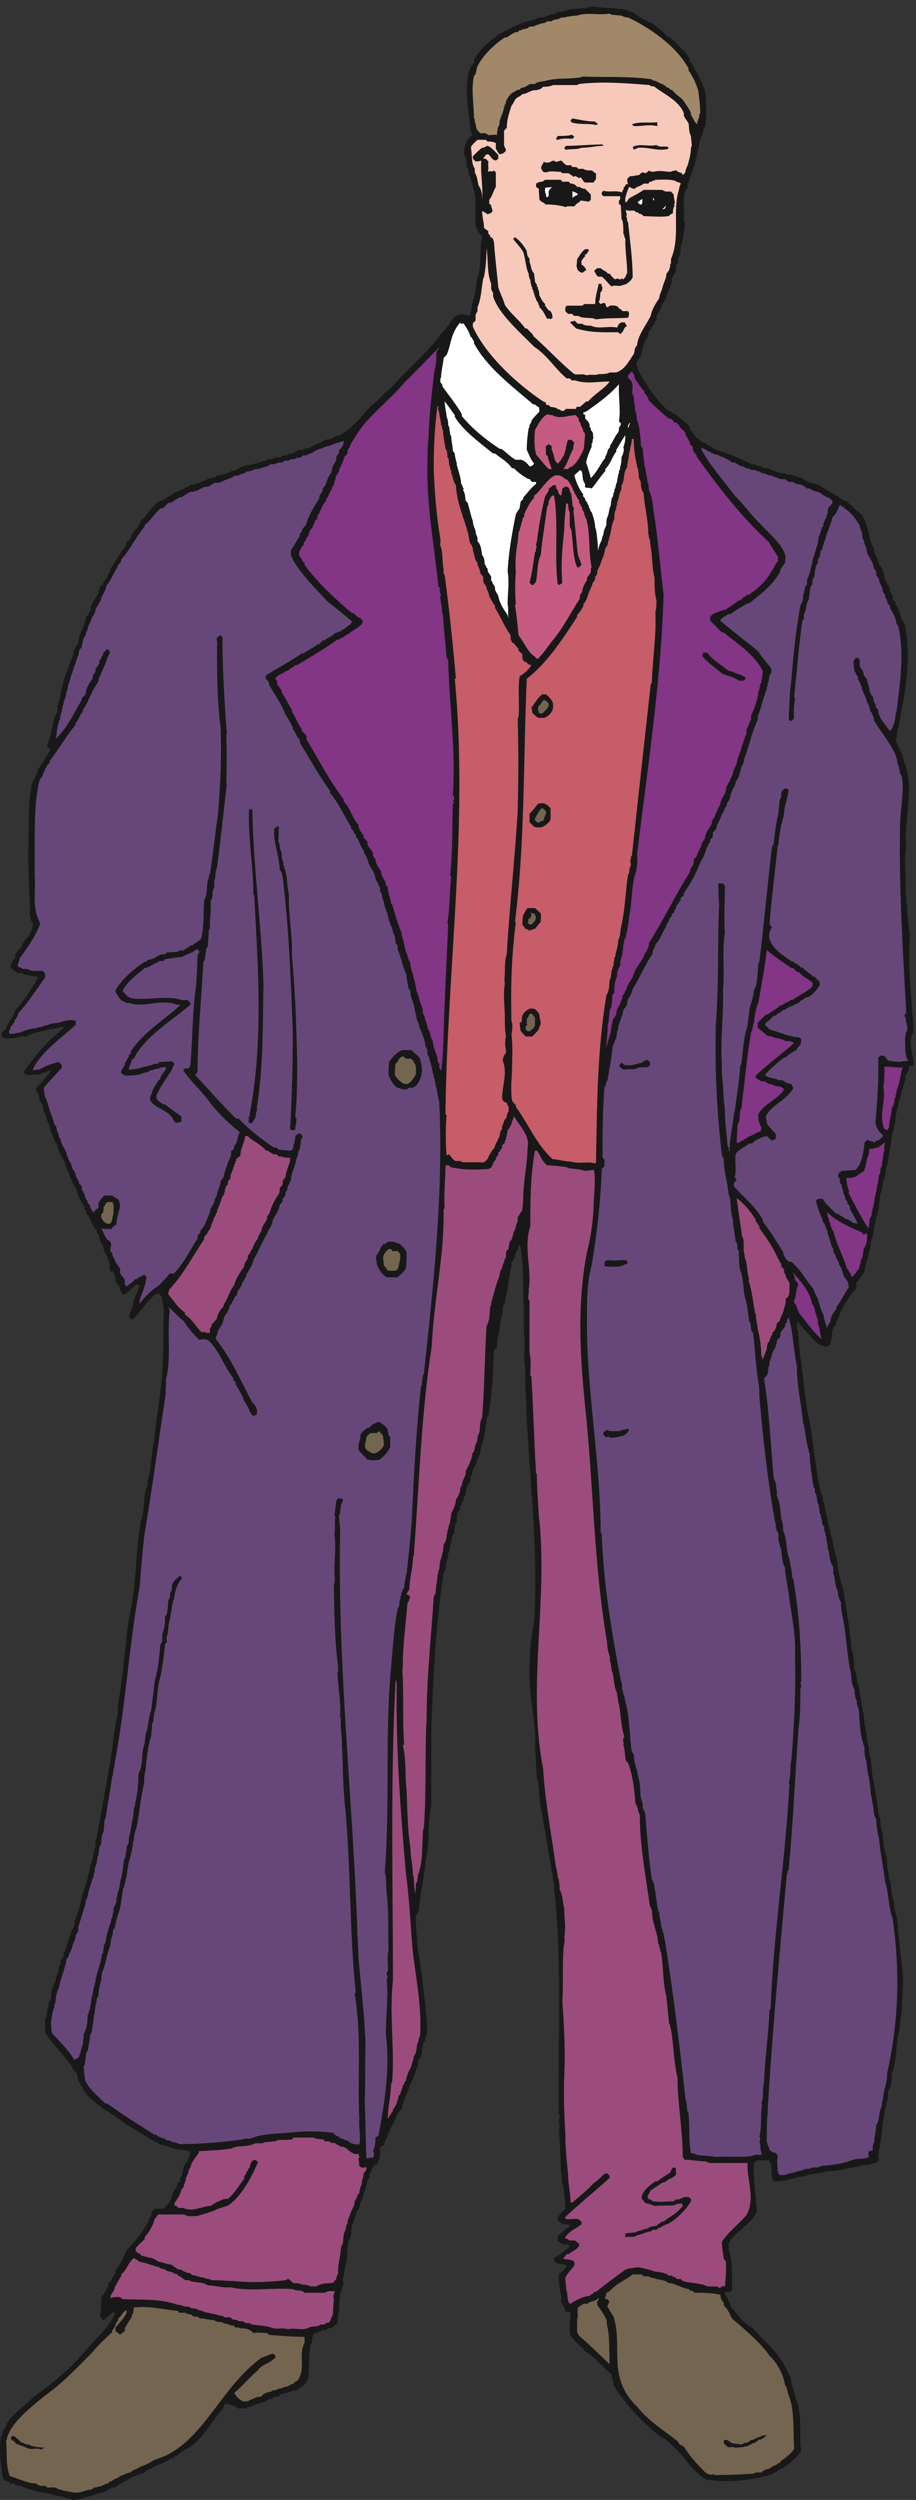 <svg xmlns="http://www.w3.org/2000/svg" xml:space="preserve" width="320.535" height="874.656"><rect width="100%" height="100%" fill="#333333" stroke="none"/><path d="M190.727.082c-6.481 5.04-15.84 2.16-28.079 9.36h-9.359C138.887 14.48 123.77 19.52 107.207 19.52c-19.438 7.199-33.121 7.199-55.437 18.718-5.043 0-11.524-2.16-13.684 5.043H28.008c-2.16 0-7.2 10.078-12.239 5.04-1.44 2.16-5.042 5.038-8.64 9.359-5.043 36-10.082 69.84-5.043 108 2.16 5.039 5.043 9.359 5.043 16.562 0 0 3.598 5.039 8.64 10.078v5.039c15.118 28.082 51.118 51.84 75.598 76.321 42.481 28.8 90.723 69.84 128.879 113.039 26.641 33.844 66.961 66.961 82.082 102.961l-3.601 5.039c-8.637-5.039-15.84-14.399-25.918-21.598-5.039 0-1.442 4.32-10.082 9.359 3.601 15.122 3.601 30.961 3.601 48.239 1.442 2.883 1.442 6.48 8.641 11.523v5.039c5.039 2.16 5.039 10.078 10.078 14.399v7.922c7.199 3.597 12.242 18.718 18.723 28.078v5.039c12.238 16.562 22.32 36 29.519 55.441 21.598 19.442 42.481 48.242 57.598 74.16v5.039c2.16 2.161 2.16 5.039 7.203 9.36v7.922l2.156 3.597c2.883 2.883 5.043 7.922 10.082 7.922h18.719c12.242 7.199 22.32 24.481 23.762 36l2.16 7.199c2.879 2.161 2.879 7.2 10.078 12.243v5.039l2.16 6.48c2.883 2.16 7.922 5.039 7.922 9.359-5.039 2.879 3.598 7.918 3.598 12.239 0 4.32 3.601 11.523 3.601 19.441l4.32 9.36c9.36 7.199 7.2 16.562 14.399 26.64 0 2.16-2.16 4.32-7.199 9.36-10.078 0-18.719 2.878-30.961 2.878-16.559 7.204-26.641 8.641-43.918 13.68-2.16 2.16-12.242 7.203-18.723 10.082-30.957 20.879-66.957 38.16-101.519 66.96h-3.598c-2.883 2.16-5.039 5.04-10.082 9.36h-5.039c-5.039 5.04-8.641 5.04-17.281 15.12h-3.598c-12.242 11.52-28.801 23.76-41.039 42.48v5.04s-2.883 2.16-7.203 7.2c2.16 2.16 0 5.04-5.039 10.08 0 4.32-2.879 12.24-2.879 18.72 0 0-7.199 7.2-12.242 12.24v5.04c-18.719 28.08-51.84 59.76-72 90.72v36l3.601 5.04c0 4.32 1.442 12.24 1.442 19.44 7.199 8.64 0 16.56 10.078 28.8 0 7.2 2.16 13.68 2.16 23.76 0 4.32 7.199 12.24 7.199 19.44l2.883 1.44c0 10.08 2.156 17.28 8.637 29.52v10.08c3.601 3.6 5.043 8.64 5.043 15.84 0 2.88 7.199 7.92 7.199 12.24v7.92l5.039 6.48v5.04l2.879 2.16v5.04l2.16 2.16v5.04l2.16 2.16c0 2.88 2.883 9.36 2.883 14.4 2.156 2.16 5.039 9.36 5.039 14.4 2.16 5.04 7.199 10.08 8.641 16.56v10.08c0 2.16 5.039 7.2 5.039 14.4l2.16 2.16v4.32l2.879 3.6v3.6l2.16 2.88c5.039 29.52 15.121 57.6 23.762 86.4v5.04l2.878 5.04c0 5.04 2.161 11.52 2.161 18.72 10.078 17.28 5.039 30.96 14.398 50.4 0 7.92-2.16 11.52 2.883 21.6 13.68 77.04 28.797 156.24 41.039 234.72 3.598 31.68 7.199 60.48 13.68 89.28 2.16 14.4 0 30.96 5.039 48.24 14.398 82.08 14.398 160.56 33.121 244.8 12.238 72 10.078 144 23.758 218.16 12.242 28.8 3.601 62.64 17.281 93.6v12.24c10.082 30.96 10.082 61.92 15.121 95.76l2.16 5.04c5.039 60.48 16.559 120.24 21.598 182.16 4.32 54.72 2.16 110.88 4.32 167.76-2.16 10.08-4.32 19.44-4.32 30.96l-7.918 10.08h-8.641c-22.32-18.72-36-41.04-60.48-66.96h-5.039l-5.039 5.04c0 12.24 12.238 28.08 12.238 45.36 0 5.04 7.199 11.52 7.199 18.72l2.883 2.88v5.04c5.039 2.16 0 4.32 5.039 9.36l-2.883 5.04h-5.039c-9.359-5.04-19.437-19.44-30.961-25.92h-5.039c-4.32 1.44-2.16 6.48-7.199 11.52v7.2c-2.16 2.16-9.36 8.64-12.238 17.28 0 6.48 0 13.68-6.481 23.76h-7.199c2.156 3.6-5.043 8.64 0 15.84-5.043 2.88 0 5.04-2.883 10.08l-4.32 6.48v5.04l-2.879 6.48c-5.039 7.2-8.641 15.12-8.641 22.32l-3.597 7.2c-5.043 1.44-1.442 6.48-6.481 11.52 1.438 7.2-2.16 10.08-7.199 19.44v6.48c-7.203 0-7.203 12.24-15.121 20.16 5.039 2.16-8.641 9.36-4.321 14.4-2.878 1.44-7.921 5.04-7.921 10.08 5.043 1.44-8.637 8.64-3.598 13.68-7.922 12.24-17.281 25.92-20.16 41.04l-2.16 7.2c-5.039 5.04-6.481 11.52-11.52 18.72v5.04c-5.043 2.16-2.16 7.2-7.199 12.24v5.04c-7.203 8.64-10.082 18.72-12.242 30.96-7.2 11.52-16.559 25.92-18.719 41.04l-2.883 6.48c-5.039 2.16-2.156 7.2-7.199 12.24 0 10.08-10.078 18.72-10.078 30.96-4.321 10.08-8.641 22.32-12.242 33.84l-3.598 7.2c0 5.04-2.883 10.08-2.883 17.28-2.156 5.04-7.199 8.64-9.359 16.56v7.2c-2.879 2.16 0 7.2-7.918 12.24v8.64c10.078 10.08 27.359 28.8 38.879 43.92l-2.879 2.16c-4.321 0-13.68-7.2-20.879-7.2l-2.883-2.88c-9.36-2.16-20.879 0-33.121-2.16-2.879 2.16-7.2 0-12.238 7.2 25.921 38.88 61.922 82.08 105.121 115.92l-2.16 4.32c-2.161-4.32-6.481 0-11.52-2.16l-5.043-2.16c-5.039 0-12.238-2.88-19.437-2.88l-5.039-2.16c-16.563-2.88-36-6.48-54.723-16.56-7.2 0-12.238 1.44-22.32-2.16-8.641-2.88-20.88-2.88-32.399-2.88-3.601 0-5.039 2.88-10.082 6.48v5.04c0 3.6 5.043 7.2 10.082 12.24 6.48 15.12 13.68 27.36 23.758 41.04v5.04c23.762 28.8 43.203 56.88 61.922 89.28l-2.16 3.6c-10.079 0-23.762 5.04-36 5.04 0 7.2-7.2 2.88-15.121 5.04l-8.641 5.04c-2.879 2.16-5.04 5.04-10.078 8.64v5.04l2.879 7.2c2.16 2.88 2.16 7.92 9.36 12.24v7.92c2.882 7.2 6.48 13.68 16.562 20.88v5.04c7.199 10.08 10.078 17.28 22.32 28.8-2.883 2.16 0 5.04 3.598 9.36v5.04c5.042 2.88 0 5.04 5.042 10.08-1.44 1.44 0 6.48-6.48 11.52 0 7.2-5.043 17.28-2.16 25.92-2.883 53.28-5.043 108-5.043 163.44 2.16 47.52 0 93.6 5.043 144l2.16 5.04c0 5.04 1.438 11.52 1.438 18.72 3.601 10.08 12.242 22.32 15.12 33.84l2.161 7.2c12.238 15.12 18.719 30.96 30.961 48.24v5.04s-2.16 1.44-7.199 6.48c0 7.2 5.039 15.12 7.199 24.48l2.879 2.88c0 13.68 5.039 25.92 7.199 43.2 5.043 6.48 2.16 11.52 10.082 20.88v16.56c3.598 5.04 2.16 12.24 7.199 19.44v5.04l1.442 5.04v5.04c5.039 16.56 7.199 32.4 15.117 52.56l2.16 2.16v5.04c2.16 5.04 7.199 13.68 7.199 20.88 11.524 15.12 6.481 32.4 21.602 48.24 0 21.6 17.281 46.08 20.879 69.84 5.043 5.04 7.921 12.24 12.242 18.72v10.08c5.039 9.36 12.238 20.88 20.16 33.12v5.04l2.16 7.2c1.438 2.88 1.438 7.92 10.078 11.52v5.04c8.641 7.2 11.52 19.44 18.723 29.52v6.48c12.238 15.12 23.758 39.6 41.039 60.48v6.48c2.16 5.04 8.641 5.04 13.68 15.12v5.04c5.039 7.2 10.078 14.4 19.437 24.48-5.039 1.44 10.082 8.64 5.043 13.68 16.559 12.24 28.801 41.04 52.559 53.28h5.039c9.359 8.64 24.48 13.68 36 23.76h4.32c7.922 7.2 15.121 5.04 23.762 13.68 2.879-5.04 7.918 5.04 12.238 5.04 19.441 0 43.922 19.44 62.641 19.44l5.039 5.04c7.203 0 14.402 1.44 24.48 5.04 6.481 1.44 13.68 8.64 25.922 8.64 2.879 2.88 11.52 10.08 21.598 10.08 7.203 7.2 14.402 0 23.761 7.2h5.04c7.199 0 19.441 7.92 28.082 7.92l5.039 3.6h10.078l9.359 5.04h14.402l5.04 5.04h9.359l10.082 5.04c8.641-2.88 12.238 5.04 23.758 9.36h9.363c5.039 2.88 10.078 5.04 16.559 5.04 5.039 2.88 19.437 11.52 30.961 14.4 2.878 0 7.918 7.2 12.238 7.2 2.879 0 10.082 2.16 15.121 2.16 7.199 2.88 13.68 10.08 23.758 10.08 23.761 12.24 50.402 41.04 72 66.96 2.16 2.16 7.203 5.04 7.203 10.08 18.719 8.64 30.96 30.96 52.56 44.64 43.2 51.12 100.8 96.48 136.8 149.04 15.84 10.08 20.88 36 42.48 46.08 2.16 0 7.2 0 12.24 2.16 2.16-5.04 9.36 0 14.4-5.04l5.04 5.04v5.04l1.44 2.16c3.6 6.48 0 14.4 5.04 23.76v5.04l2.88 5.04v5.04l2.16 3.6c-2.16 3.6 5.04 7.92 2.16 15.12 2.88 14.4 2.88 25.92 7.92 38.16 7.2 30.96 2.16 64.8 9.36 100.8-2.16 2.16-9.36 10.08-12.24 14.4 5.04 2.88-5.04 7.92-5.04 11.52v51.12c0 9.36 0 24.48-2.16 36-6.48 17.28-6.48 33.12-16.56 53.28v8.64l-5.04 10.08v9.36c0 7.92-4.32 15.12-7.2 23.76 2.88 15.12 0 31.68 22.32 48.24l-3.6 10.08-1.44 1.44c-2.16 46.08-14.4 89.28-7.2 137.52v5.04c0 9.36 7.2 16.56 8.64 28.8 3.6 2.16 7.92 5.04 7.92 8.64v5.04c12.24 27.36 38.16 48.24 67.68 70.56h4.32c2.16 1.44 7.2 6.48 12.24 8.64h4.32c2.88 5.04 10.08 5.04 14.4 10.08 5.04-2.16 9.36 7.2 17.28 5.04 2.16 5.04 7.2 2.16 12.24 7.2 11.52 1.44 25.92 5.04 39.6 11.52h10.08c2.16 2.16 10.08 5.04 14.4 5.04 7.92 7.2 16.56 0 21.6 9.36h10.08c20.88 7.92 45.36 10.08 69.12 10.08 2.88 5.04 7.2 0 12.24 5.04 30.96-5.04 62.64-3.6 93.6-10.08 2.16-2.16 9.36-5.04 14.4-5.04 5.04-4.32 18.72-14.4 28.8-19.44h5.04c2.16-5.04 7.2-5.04 11.52-8.64h5.04c12.24-12.24 28.08-20.16 38.16-33.84 7.2-5.04 22.32-12.24 29.52-24.48 11.52-10.08 25.92-23.76 32.4-38.16v-7.92l5.04-1.44c12.24-24.48 29.52-53.28 36-79.2 2.88-28.8 2.88-55.44 0-87.12l-5.04-7.2v-5.04c-6.48-15.84-11.52-30.96-13.68-49.68-7.2-7.2 0-14.4-7.2-23.76v-5.04c-2.88-14.4-10.08-29.52-15.12-45.36-1.44-2.88 0-10.08-6.48-15.12v-11.52c0-2.16-7.2-7.2-7.2-12.24-5.04-23.76 0-48.24-2.16-74.16 4.32-7.2 2.16-18.72 0-28.8 0-7.2-2.88-14.4-2.88-23.76-7.2-12.24-5.04-24.48-7.2-38.16-5.04-5.04-5.04-12.24-5.04-20.16l-5.04-4.32v-9.36l-1.44-10.08c-2.16-4.32-7.2-9.36-10.08-16.56v-11.52c-2.16-2.88-4.32-10.08-4.32-15.12-5.04-2.16-7.92-13.68-10.08-23.76-2.16-7.2-10.08-14.4-13.68-24.48v-5.04c-5.04-1.44-2.88-8.64-10.08-13.68 0-2.16-2.16-10.08-2.16-14.4-5.04-9.36-12.24-21.6-21.6-36v-7.92c-12.24-15.84-14.4-32.4-19.44-49.68 0-5.04-7.2-12.24-11.52-18.72v-7.2c1.44-2.88 4.32-10.08 4.32-15.12 19.44-33.12 40.32-69.12 76.32-102.96 2.88-2.16 7.92-2.16 15.12-10.08h5.04c11.52-12.24 25.92-18.72 39.6-36v-4.32c5.04-7.92 10.08-11.52 15.12-21.6 5.04-2.16 12.24-10.08 19.44-14.4h5.04c6.48-9.36 18.72-9.36 28.8-19.44 36-9.36 69.12-25.92 95.76-38.16h9.36c5.04-7.2 14.4 0 18.72-10.08h15.12c7.2-5.04 16.56-7.2 28.8-12.24 4.32 0 9.36-1.44 15.84-1.44 7.92-7.2 15.12 0 24.48-7.2 2.88 2.16 7.92-5.04 14.4-2.88l9.36-5.04c12.96-12.24 27.36-9.36 41.04-15.84 15.12-12.24 26.64-15.12 43.92-27.36h4.32l2.88-5.04c2.16-2.16 8.64-3.6 13.68-8.64h5.04c10.08-10.08 19.44-15.12 30.96-29.52 7.2 5.04 2.88-10.08 12.24-5.04v-6.48c16.56-24.48 15.12-53.28 26.64-79.2l2.16-2.88c0-2.16 2.16-9.36 2.16-14.4 5.04-5.04 10.08-18.72 12.24-28.8 7.92-8.64 14.4-23.76 14.4-36 2.16-2.16 0-7.2 7.2-12.24v-5.04c5.04-1.44 2.16-6.48 7.2-11.52v-7.2c0-2.16 7.2-7.2 7.2-12.24v-6.48c0-2.16 2.88-5.04 7.92-10.08v-4.32c6.48-11.52 13.68-26.64 15.84-41.04l5.04-5.04v-5.04l2.88-1.44c18.72-87.12 2.16-174.96-15.12-264.24v-5.04l-2.16-5.04v-5.04l-2.88-3.6c0-8.64 0-15.12-3.6-24.48 3.6-2.88 2.16-7.92 6.48-11.52-4.32-3.6 9.36-10.08 5.04-15.12 4.32-2.16 2.16-7.2 7.2-12.24v-5.04l2.16-2.16v-5.04c30.96-73.44 0-152.64 7.2-229.68-7.2-30.96 0-66.96-2.16-100.8 2.16-41.04 5.04-84.24 11.52-127.44-6.48-83.52 5.04-170.64 10.08-257.04l-5.04-6.48c-9.36-27.36 5.04-53.28 5.04-82.08h-10.08c-1.44-2.16-4.32-10.08-4.32-14.4 0-2.88-7.2-7.92-7.2-11.52v-8.64c-7.2-20.88-12.24-44.64-19.44-68.4v-5.04l-2.88-5.04c0-9.36-6.48-24.48-3.6-36l-2.88-2.16c0-5.04-2.16-10.08-2.16-17.28l-2.88-5.04v-5.04l-2.16-3.6c-2.16-27.36-7.2-51.12-12.24-79.92l-2.16-2.16c-2.88-12.24 0-25.92-9.36-41.04 0-8.64 0-20.88-7.2-33.12 0-15.12-2.88-28.8-5.04-46.08l-2.16-5.04v-5.04l-2.88-3.6c-5.04-20.16-5.04-43.92-14.4-64.8 0-7.2 0-17.28-5.04-27.36v-3.6l-1.44-5.04v-5.04l-2.88-5.04c0-8.64-7.2-20.16-7.2-32.4-5.04-10.08-14.4-20.16-22.32-32.4l2.88-6.48-2.88-2.16v-5.04l-6.48-5.04c-17.28-23.76-33.12-48.24-41.04-74.16-7.2-6.48-2.16-15.12-12.24-21.6v-5.04l-2.16-2.16c-2.16-12.24 0-23.76-7.2-38.16l-6.48-5.04c-5.04-2.88-15.12 5.04-22.32 5.04-18.72 19.44-38.88 38.16-54.72 60.48-5.04-5.04 0-10.08-2.88-17.28l2.88-5.04c2.16-25.92 3.6-58.32 8.64-85.68 7.2-51.12 10.08-104.4 22.32-156.24v-5.04l2.16-5.04c5.04-33.84 7.92-66.96 14.4-102.96 2.16-23.76 7.2-51.12 14.4-77.04 7.2-7.2 0-13.68 7.2-23.76 0-10.08 5.04-19.44 5.04-30.96 6.48-12.24 4.32-27.36 11.52-41.04 0-7.2 0-12.24 5.04-22.32 2.16-7.2 0-15.84 5.04-25.92v-5.04l2.16-5.04v-3.6l2.88-5.04c4.32-27.36 7.2-58.32 18.72-87.12 7.2-51.84 17.28-102.96 21.6-158.4 7.92-18.72 5.04-36 9.36-57.6 7.2-12.24 2.16-25.92 10.08-41.04 2.16-20.88 7.2-40.32 9.36-64.08l2.88-5.04c0-10.08 2.16-18.72 2.16-30.96 5.04-5.04 0-12.24 5.04-20.16 2.16-8.64 0-18.72 5.04-30.96 1.44-12.24 1.44-20.88 6.48-36 2.16-18.72 2.16-38.16 7.2-59.76l2.16-5.04c0-19.44 7.92-40.32 7.92-61.92 4.32-10.08 0-17.28 7.2-29.52 0-8.64 2.16-16.56 2.16-28.8l2.88-3.6v-5.04l2.16-5.04c1.44-14.4 0-30.96 6.48-48.24v-5.04l2.88-5.04c2.16-8.64 2.16-20.88 2.16-33.12l2.16-5.04c0-6.48 2.88-13.68 2.88-23.76 9.36-17.28 2.16-36 12.24-54.72 2.16-12.24 0-27.36 8.64-43.2 2.88-48.24 10.08-99.36 15.12-149.04 2.16-33.84-2.88-69.84-2.88-105.84-4.32-14.4-4.32-30.96-7.2-50.4l-2.16-5.04c-6.48-33.84-2.88-66.96-16.56-102.96 0-14.4 0-30.96-10.08-47.52 0-10.08 0-19.44-4.32-30.96v-5.04l-2.88-5.04c-2.16-12.24-2.16-22.32-6.48-36.001-2.16-30.957-7.2-60.481-12.24-94.317 5.04-2.16 0-3.601 2.16-8.64l-7.2-7.2c-7.2 0-12.24-2.882-20.88-5.043-10.08 0-15.12 0-24.48-2.879l-5.04-2.16c-5.04 0-14.4-2.16-21.6-2.16-18.72-7.918-38.16-7.918-59.76-10.078l-5.04-1.441c-14.4-3.602-28.08-5.039-45.36-7.922-5.04-4.321-15.12-4.321-21.6-4.321-22.32-7.918-41.04-12.238-65.52-12.238l-5.04 9.36c0 10.082-1.44 18.722-1.44 30.96 0 2.879-2.16 7.922-7.2 15.122h-28.8c-2.16 0-5.04-2.883-10.08-7.2-2.16-41.043 5.04-84.242 7.92-128.164-10.08-25.918-43.92-44.636-69.84-74.156 1.44-5.043-7.2-9.363-5.04-16.562l2.88-2.161-2.88-2.879c11.52-36 9.36-72 9.36-110.16l-4.32-5.039h-12.24l-2.16-5.039c4.32-8.64 12.24-18.722 14.4-30.961 13.68-18.722 28.8-38.16 47.52-52.562 17.28-7.199 28.8-29.52 46.08-43.199 30.96-28.801 54.72-66.961 66.96-100.801v-9.36c9.36-20.16 9.36-38.879 19.44-59.757 0-5.039 0-10.082 1.44-17.282 5.04-30.961 0-64.8 5.04-98.64-11.52-19.442-33.12-36-52.56-48.239h-4.32c-2.88-2.16-5.04-4.32-10.08-9.359-2.16 2.16-5.04 0-10.08-5.043h-3.6l-2.88-1.437c-55.44-15.121-108-20.16-165.6-12.243-14.4 7.204-38.88 30.961-52.56 48.243-12.24 18.718-38.88 44.64-60.48 61.918h-4.32c-48.24 36-98.64 90.722-127.44 138.96 0 10.079-5.04 16.559-5.04 28.801-16.56 10.078-41.04 43.199-66.96 58.321-2.88 1.437-7.2 3.597-7.2 8.636-11.52 7.203-21.6 19.442-33.84 33.844-5.04 19.438 0 41.039 0 62.637h-11.52c-5.04 0-2.16 6.48-5.04 11.523-2.16 5.039-7.2 10.078-9.36 17.278l2.16 7.199c0 11.523-7.2 26.64-5.04 40.32-5.04 7.199 0 14.402-2.16 24.481 5.04 0 12.24 10.082 19.44 16.562v5.039l-2.16 2.16c-5.04 0-10.08 2.16-17.28 2.16-2.88 2.879-7.2 0-12.24 7.918v7.2c12.24 6.48 26.64 18.722 41.04 28.8l-4.32 7.2h-15.12c0 5.043-7.2 2.16-12.24 10.082v11.519c5.04 2.16 20.16 19.442 31.68 25.922l-2.88 5.039h-16.56s-7.2 9.359-12.24 9.359v7.918c2.88 7.204 10.08 13.68 20.16 23.762 0 19.442-2.88 36-5.04 56.879-5.04 12.242-5.04 27.359-5.04 41.043-7.2 2.16 2.16 7.199-2.16 12.238 0 36-2.88 66.961-5.04 100.801l2.16 2.16c0 5.039 0 10.078-2.16 17.278 0 5.041 5.04 11.521 0 18.721-2.88 197.28 9.36 393.84-12.24 593.28 0 6.48 2.16 11.52-2.88 21.6 0 4.32-1.44 12.24-1.44 19.44l-2.16 5.04c-5.04 36-12.24 68.4-17.28 108l-2.88 3.6c0 15.12-4.32 32.4-7.2 48.24l-1.44 5.04c-3.6 21.6-3.6 46.08-7.2 69.84-7.92 25.92-2.88 54.72-7.92 84.24 5.04 64.8-14.4 128.88-14.4 196.56 0 45.36 2.16 92.88 12.24 141.12 13.68 221.04-22.32 444.24-23.76 668.16-5.04 23.76 0 48.24-2.16 74.16-2.88 41.04 0 83.52-2.88 126.72 0 30.96 0 66.96-5.04 100.08 0 7.2-2.16 12.24-2.16 19.44h-5.04c-2.16-2.16 0-7.2-2.16-12.24l-5.04-5.04c0-2.16-2.16-8.64-2.16-13.68-2.88-5.04-7.92-9.36-9.36-16.56v-8.64l-2.16-5.04c-2.88-7.2 0-17.28-5.04-27.36 0-18.72-7.2-39.6-10.08-61.92l-5.04-10.08c0-7.2 0-15.84-4.32-25.92-2.88-17.28-2.88-33.84-9.36-53.28 0-6.48-2.16-16.56-2.16-25.92 0-2.88-2.88-5.04-7.92-10.08-2.16-54.72-4.32-113.04-14.4-169.92-5.04-5.04-5.04-15.12-5.04-21.6l-2.16-5.04c0-12.24-4.32-25.92-6.48-43.2-7.92-13.68-5.04-33.12-17.28-49.68v-5.04l-2.88-7.2c-4.32-2.88-2.16-7.2-7.2-12.24v-5.04l-1.44-1.44v-5.04l-3.6-3.6v-3.6l-1.44-2.88v-5.04l-2.16-7.2c-5.04-2.16-2.88-7.2-7.92-12.24 0-5.04-2.16-8.64-2.16-16.56 0-2.16-5.04-7.2-5.04-14.4l-2.16-6.48c-5.04-3.6-2.88-7.2-7.2-12.24v-7.2c0-2.88-7.92-7.92-7.92-11.52 0-5.04-1.44-15.12-1.44-22.32l-5.04-10.08v-8.64c-2.16-5.04 0-12.24-7.2-19.44v-10.08c-7.2-10.08-2.16-21.6-10.08-33.84 0-7.2 0-12.24-4.32-20.88 0-7.2-2.88-15.12-2.88-23.76l-5.04-7.2c-20.88-140.4-28.08-279.36-32.4-421.2v-191.52c-10.08-48.24-3.6-98.64-15.12-148.32 0-7.92 0-17.28-4.32-27.36 0-23.76-10.08-49.68-10.08-76.32-5.04-9.36 0-16.56-5.04-28.08 0-3.6-6.48-7.92-6.48-12.24 0-23.76 4.32-51.12 4.32-77.04 12.24-72 21.6-149.04 26.64-223.2 0-7.92-7.2-15.12-5.04-23.76 0-2.88-7.2-7.92-7.2-12.24 0-5.04 0-10.08-2.16-16.56v-5.04l-2.88-10.08c0-2.16-7.2-7.2-7.2-12.24v-8.64c0-5.04-6.48-12.24-6.48-19.44-2.16-5.04-7.2-15.12-7.2-21.6-6.48 0 0-7.2-9.36-14.4v-5.04l-2.16-2.88v-3.6l-2.88-3.6v-4.32c-4.32-2.16 0-7.2-7.2-12.24v-4.32c0-5.04-6.48-11.52-6.48-19.44l-2.16-7.2c-12.24-9.36-15.12-24.48-20.16-36-4.32-2.161-4.32-9.36-9.36-14.399v-5.039c-4.32-1.441-2.88-6.48-6.48-11.519v-5.043c-5.04-2.161-2.88-7.2-7.92-12.239v-7.203c0-5.039-9.36-1.437-12.24-11.519v-17.278c0-7.199-4.322-13.679-7.201-23.761h-5.039c-3.602-5.04-8.641-9.36-11.52-17.278 2.879-2.16 0-3.601-4.32-8.64V847.52l-5.043-7.2c0-2.16-2.879-10.082-2.879-13.679-4.32-12.243-8.641-24.481-12.238-39.602l-3.602-4.32c0-2.156-2.879-9.36-2.879-14.399 0-2.16-7.199-7.199-7.199-12.242 0-6.476-7.203-16.558-7.203-25.918l-5.039-7.918c-2.16-13.683 0-28.082-10.078-43.203-1.442-20.879-1.442-45.359-8.641-69.84-2.883-8.636 0-15.84-5.039-28.078 0-2.883 0-7.922 2.156-11.519-4.316-7.922-4.316-17.282-9.359-27.36-2.879-23.762-2.879-47.523-7.199-74.16 0-5.043-9.36-11.523-16.559-16.562-2.883 0-10.082 2.16-12.242-5.04h-10.078c-6.481-2.16-13.68-7.199-23.762-9.359-2.16-7.922-5.039-14.402-5.039-23.762l-4.32-10.078c-2.879-28.801-2.879-54.722-4.321-85.679l-5.039-2.883v-5.039c-7.199-9.36-17.281-14.399-26.64-21.598h-7.918c-8.641-5.043-18.723-6.48-30.961-9.363-2.161 0-6.481-7.199-11.52-7.199h-7.199c-2.16 0-7.203-10.079-12.242-5.04-2.16-2.16-5.039-2.16-10.078-7.199-8.641 0-20.883-7.199-33.122-10.082l-2.878-2.16h-3.602c-2.879-4.32-7.922 0-12.238-6.476h-21.602c-5.039 6.476-19.441 8.636-30.961 13.679 0 0-3.597-2.16-7.199-7.203v-4.32c-29.52-33.117-51.121-79.199-94.32-108h-5.039c-6.481-7.199-13.68-7.199-23.762-19.438-2.16 5.039-10.078-10.082-13.68-5.043-15.121-11.52-32.398-16.558-48.238-23.758-2.883-5.039-10.082-2.16-15.121-9.359h-5.039c-2.16-2.879-3.602-7.922-8.641-7.922h-5.039c-2.16-3.597-7.199-2.16-12.242-6.48h-5.039c-13.68-9.36-33.121-17.278-49.68-29.52h-5.039c-5.043-3.597-12.242-3.597-19.441-11.52-26.641-4.32-54.719-19.437-83.52-21.597h-3.601" style="fill:#191818;fill-opacity:1;fill-rule:evenodd;stroke:none" transform="matrix(.133 0 0 -.133 0 874.667)"/><path d="M194.328 19.52c-12.242 2.16-29.519 5.039-43.199 10.082-7.922 6.476-17.281 1.437-27.359 3.597-1.442 0-6.481 7.922-11.524 2.88-5.039 2.16-9.359 0-17.277 7.202-20.883 0-44.64 12.239-69.121 19.438-11.52 28.8-6.48 62.64-10.078 93.601 5.039 2.16 0 5.039 3.597 9.36 11.52 38.879 63.36 79.922 97.922 108 45.359 31.679 88.559 77.039 126.719 115.922 15.121 18.718 28.801 30.957 51.121 51.839v5.039c8.641 7.2 7.199 16.559 15.84 26.641v4.32c7.918 5.039 10.078 15.118 20.16 21.598l2.16-1.437v-5.043c-5.043-12.239-17.281-24.477-29.519-38.879v-7.2c0-5.039 7.199-5.039 12.238-12.238 2.879 5.039 7.199 5.039 12.238 10.078v7.2c5.043 10.082 11.524 18.722 18.723 30.96v5.04l2.879 2.16c0 5.039 2.16 9.359 2.16 16.562 38.879 5.039 74.879-5.043 115.199-8.64l5.039-5.043h16.563c5.039-7.2 14.398 0 19.437-10.079h10.082l8.641-5.039c5.039 0 10.078 0 17.277-2.16 5.043 0 11.524-2.16 19.442-2.16 4.32-5.039 12.238-5.039 19.441-5.039 5.039-2.883 8.641-5.043 16.559-5.043 4.32-6.48 14.398 0 19.441-9.359h8.641l5.039-2.16c10.078 0 22.32 0 33.839-12.239 12.239 2.16 21.598 0 36 0l5.04-5.039c28.082-2.16 62.64-5.043 93.601-5.043v-15.84c-17.281-31.679 5.039-67.679-19.441-100.8-2.16 2.16-10.078-5.039-10.078-7.2-8.641 0-11.524-7.918-23.762-7.918-2.16-2.16-9.36-4.32-13.68-4.32-5.039-2.883-10.082-5.039-17.281-5.039-2.16-2.883-9.359-5.043-14.399-5.043l-9.359-4.32c-2.16-2.16-5.043-7.199-9.363-7.199-10.078 0-21.598-7.2-33.84-12.239h-10.078c-7.199 2.16-18.719 12.239-23.762 22.321 19.442 15.839 38.883 39.597 62.641 59.757 9.359 15.84 28.801 15.84 45.359 33.121v5.04l-4.32 5.039c-10.078 0-20.156-7.2-31.68-10.079-115.199-84.242-156.238-233.281-282.957-269.281-12.242-8.64-24.48-13.68-38.16-18.718-7.922-7.2-15.121-5.04-24.481-14.403-7.921 0-16.562-6.476-26.64-9.36-7.199-7.198-13.68-5.038-23.762-14.398-2.16 5.04-9.359-10.082-14.398-5.039-2.879-5.043-6.481-2.16-11.52-7.203-5.039 0-10.082-2.879-17.281-2.879-2.16 0-7.199-6.48-12.238-6.48-11.52 0-25.922-9.36-41.039-7.2h-1.442M1880.57 65.602c-2.16 3.597-9.36 0-14.4 1.437l-10.08 5.043c-18.72 19.438-38.16 38.156-54.72 65.52-2.16 1.437-5.04 6.476-10.08 6.476-2.16 2.16-7.2 5.043-7.2 9.363-36 28.797-77.04 53.278-108 92.161-80.64 78.476-36 155.519-61.92 236.878-5.04 7.2-10.08 16.559-16.56 26.641 0 2.16 5.04 7.199 5.04 14.399-3.6 2.16-5.04 7.199-10.08 5.039-2.16 5.043 2.88 8.64 2.88 16.562l8.64 4.32c19.44 21.598 38.88 26.637 60.48 43.918h23.76l5.04-5.039h13.68c2.88-2.879 10.08-5.039 15.12-5.039 9.36-5.043 20.88-2.16 33.12-10.082l2.88-2.16c20.88-1.437 33.12-13.68 55.44-16.559 0-7.199 6.48 0 13.68-9.359 22.32 0 43.92 0 67.68-5.039 2.16-2.883 0-6.48 2.16-11.523 0-2.879 7.2-7.2 7.2-12.239v-5.039c12.24-10.082 15.12-21.601 21.6-33.84 29.52-25.921 72-59.761 98.64-97.921 21.6-19.442 36-50.399 41.04-77.04l4.32-7.199c2.16-13.679 7.2-23.761 12.24-43.199 7.2-38.883 5.04-77.043 7.2-117.363-7.2-12.239-19.44-21.598-33.84-31.68l-4.32-6.48c-2.88 5.043-10.08-10.079-15.12-5.04-1.44-5.039-8.64-5.039-13.68-10.078-5.04 0-12.24-2.16-19.44-9.359-7.92 0-11.52 2.156-21.6-2.883-30.96-2.16-64.8-3.597-97.92-3.597h-2.88" style="fill:#746551;fill-opacity:1;fill-rule:evenodd;stroke:none" transform="matrix(.133 0 0 -.133 0 874.667)"/><path d="M107.207 132.559c-9.36 5.043-19.438 0-30.96 2.16-9.36 4.32-24.478 9.363-36 14.402 0 7.199-9.36 4.32-12.24 14.399l5.04 5.039c7.2 0 13.68-10.079 23.762-17.278 5.039 0 10.078-7.199 17.277-5.043 13.683-7.199 25.922-7.199 43.203-8.636l-10.082-5.043m1825.923 5.043c-5.04 3.597-10.08 0-16.56 1.437-2.16 0-7.2 5.039-12.24 10.082v7.199l5.04 2.16c5.04 0 10.08-5.039 16.56-9.359 7.2 0 17.28-2.883 26.64-2.883 2.88 2.883 10.08 5.043 14.4 5.043 2.16 0 7.2 7.199 12.24 7.199h4.32c2.88 5.04 7.92 2.879 11.52 7.2h5.04l2.88 2.879c2.16 0 9.36 2.16 14.4 2.16-5.04-5.039-10.08-9.36-17.28-12.239h-5.04c-1.44-5.039-6.48-5.039-11.52-9.359h-4.32c-2.88-5.043-7.92-2.883-12.24-7.922-2.88 0-7.92 0-11.52-2.16-5.04 0-12.24-1.437-20.16-1.437h-2.16" style="fill:#191818;fill-opacity:1;fill-rule:evenodd;stroke:none" transform="matrix(.133 0 0 -.133 0 874.667)"/><path d="M1604.09 357.199c-23.76 22.321-49.68 48.242-80.64 74.883l-5.04 9.359v36l2.16 2.879c0 7.2-2.16 17.282 0 25.918 5.04 2.883 9.36 7.203 16.56 10.082h10.08c2.16 7.2 20.88 5.039 25.92 14.399 5.04-2.16 0-5.039-2.16-9.36v-7.918c9.36-12.242 16.56-23.761 24.48-38.16 2.16-7.199 0-13.679 3.6-23.761 5.04-28.801 3.6-61.918 5.04-94.321" style="fill:#746551;fill-opacity:1;fill-rule:evenodd;stroke:none" transform="matrix(.133 0 0 -.133 0 874.667)"/><path d="M755.93 449.359c-12.242 4.321-21.602 0-36 2.161-20.16 7.199-36 7.199-57.602 10.082l-5.039 3.597h-9.359l-10.082 5.039H627.77c-6.481 7.203-15.84 0-20.883 10.082H591.77c-3.602 2.16-8.641 5.039-15.84 5.039-10.082 4.321-17.282 4.321-28.801 7.2-7.922 0-15.121 6.48-24.481 6.48-4.32 5.043-11.519 5.043-19.441 5.043-4.32 5.039-12.238 5.039-19.437 5.039-5.043 2.16-8.641 4.32-16.563 4.32-48.238 17.278-96.48 12.239-146.16 15.118l-5.039 5.043c-7.199 0-17.281 1.437-25.918-2.883l2.156 9.363c5.043 7.199 10.082 14.398 10.082 21.598 6.481 7.922 8.641 16.558 16.559 26.64v5.039c15.84 12.243 14.402 25.922 33.121 43.2 2.879-2.879 10.082-5.039 15.121-10.079 15.84-2.16 33.117-9.359 51.84-14.398 2.879-2.883 10.078-5.043 15.121-5.043 0-1.437 7.199-6.48 13.68-6.48 5.039 0 12.238-7.2 19.437-7.2l2.883-5.039h5.039c2.16-5.039 7.199-5.039 11.519-10.082h9.36c15.121-8.636 33.84-2.156 51.121-13.679 18.719 0 38.16-7.2 59.758-5.039 53.281-12.239 110.16 0 164.883-5.04 7.918-5.039 15.117-2.16 24.48-5.039l5.039-4.32h52.559l10.082 4.32h15.84c2.878-4.32-6.481-12.242-1.442-18.722 0-12.239-2.16-24.481-2.16-38.16 0-7.2-5.039-12.239-7.918-22.321-4.32-7.199-7.203 0-14.402-8.636H843.77c-8.641-7.922-18.723-2.883-30.961-7.922-16.559-9.36-36 0-54.719-4.321h-2.16m743.04 66.961c-7.92 9.36-4.32 20.879-7.92 33.121l-1.44 5.039c0 10.079-2.16 16.559-2.16 28.801 2.16 10.078 15.84 22.321 23.76 33.84v9.359l-7.92 5.04c-4.32 0-13.68 2.16-20.88 2.16 0 2.879 5.04 7.922 8.64 12.961h5.04c7.2 6.48 17.28 8.64 27.36 20.879v7.199c-2.88 0-5.04 2.883-10.08 7.922h-14.4c-2.88 0-7.92 8.64-11.52 3.597v5.043c11.52 17.278 28.08 22.321 42.48 33.84v7.199l-9.36 7.2c-9.36 0-21.6-2.161-33.12 0v5.039c36 33.839 80.64 69.839 116.64 102.961v5.039s-1.44 2.16-6.48 6.48h-5.04c-9.36-6.48-19.44-18.719-30.96-25.918-14.4-16.562-36-33.84-55.44-50.402h-5.04c0 23.761-6.48 47.519-6.48 74.883-3.6 33.117-7.2 69.117-7.2 105.117-2.88 50.401-5.04 98.641-2.88 151.921 2.88 64.08 0 128.88-5.04 195.84 2.88 43.92 0 92.16 2.88 136.8 0 10.08 5.04 22.32 2.16 33.84 5.04 24.48 0 48.24 0 74.16-5.04 17.28-2.16 30.96-12.24 51.12 0 8.64 0 20.88-5.04 33.12 0 5.04-2.16 11.52-2.16 18.72l-2.16 5.04c-11.52 84.24-28.8 172.8-33.84 259.2-43.2 221.04 14.4 444.96-11.52 668.16-2.16 37.44-5.04 72-5.04 108l-2.16 1.44c-5.04 84.24-7.2 168.48-12.24 255.6l-2.88 1.44c0 19.44 2.88 41.04-2.16 61.92v135.36c-7.2 8.64 0 17.28-2.16 28.8 9.36 55.44-14.4 109.44 4.32 167.76 0 63.36 0 131.76 12.24 198.72h5.04c10.08-12.24 10.08-23.76 26.64-38.88 15.84 0 30.96-2.16 50.4-4.32l5.04-2.88c13.68-2.16 28.8-2.16 44.64-7.2 7.92 0 15.12 2.16 23.76 2.16 5.04-33.12-1.44-66.96-1.44-102.96-2.16-36-7.2-74.16-17.28-113.04-25.92-133.2-18.72-267.12-5.04-403.92 22.32-207.36 22.32-415.44 58.32-624.24 0-10.08 1.44-18.72 5.04-30.96 4.32-7.92 0-15.12 4.32-22.32 0-5.04 2.16-11.52 2.16-18.72l2.16-5.04c5.04-17.28 2.88-36 12.24-54.72 0-7.92 2.88-15.12 2.88-24.48l2.16-5.04c5.04-28.8 5.04-57.6 14.4-86.4-7.92-4.32 0-14.4-2.88-21.6 5.04-11.52 2.88-26.64 7.2-41.04l5.04-5.04c12.24-30.96 15.12-61.92 18.72-95.76v-5.04c0-7.2 7.92-15.84 7.92-25.92l4.32-10.08c0-79.2 15.12-157.68 26.64-239.76l5.04-9.36c0-6.48 2.16-16.56 2.16-26.64l2.16-4.32v-5.04l2.88-5.04v-5.04l2.16-4.32v-4.32l2.88-5.04v-5.04l2.16-5.04c0-5.04 2.16-12.24 2.16-18.72l2.88-5.04v-5.04l2.16-4.32v-5.04l2.88-5.04c6.48-36 3.6-77.04 13.68-114.48 2.16-22.32 5.04-48.24 7.2-72l2.88-5.04v-5.04l2.16-5.04c7.2-43.2 7.2-84.24 17.28-128.88 0-66.96 13.68-137.522 13.68-207.362l5.04-7.199c16.56 0 36-4.32 54.72-4.32l10.08-4.321h100.8c-2.88-43.918 21.6-92.16-2.88-136.796-18.72-22.321-49.68-46.082-64.8-70.563 0-13.68 2.88-28.801 5.04-45.359l5.04-4.321c2.16-22.32 0-43.918-2.16-67.679-2.88 0-10.08 2.879-12.24-4.321l-9.36 4.321h-24.48c-16.56 9.359-43.2 7.922-64.8 14.402l-5.04 5.039h-8.64c-3.6 0-7.2 9.359-12.24 4.32 0 7.918-7.2 2.879-12.24 5.039l-5.04 5.04h-5.04l-2.16 2.16c-4.32 0-14.4 2.879-21.6 2.879-14.4 5.043-28.8 8.64-45.36 11.519-7.92 0-14.4-2.879-23.76-2.879l-10.08-3.597c-23.76-17.282-49.68-36-77.04-58.321h-5.04c-1.44-5.043-6.48-5.043-11.52-10.082-16.56-2.16-30.96-8.64-50.4-20.879h-2.16" style="fill:#9b4c7d;fill-opacity:1;fill-rule:evenodd;stroke:none" transform="matrix(.133 0 0 -.133 0 874.667)"/><path d="M817.848 561.68c-6.481 2.879-13.68 5.039-23.758 5.039-7.203 4.32-14.402 2.883-23.762 4.32 0 0-5.039 5.043-10.078 10.082h-4.32l-2.883-2.883c-45.359-5.039-90.719-7.199-138.957-2.156-18.723 0-36 2.156-58.32 2.156l-3.602 2.883h-5.039l-5.039 2.16h-5.043c-2.16 5.039-7.199 0-14.399 5.039-2.878-2.879-9.359 5.039-14.402 2.16-2.156 0-7.199 7.2-12.238 7.2h-5.039c-2.16 5.039-7.199 0-12.242 7.922h-3.598l-7.922 1.437c-4.32 5.043-9.359 5.043-15.84 12.242-10.078 0-20.16 5.039-32.398 7.199l-7.199 2.879c-1.442 4.321-6.481 2.161-11.524 7.2-9.359 0-19.437 5.043-29.519 6.48l-1.438 5.043h-5.043l-7.199 7.199v7.199c2.16 2.879 13.68 15.122 23.762 23.758v5.043c12.238 15.117 22.32 30.957 25.918 48.239 5.043 2.878 5.043 7.199 10.082 11.519h66.961l10.078-4.32h24.48c13.68 4.32 30.961 9.363 45.36 14.402 12.242 7.199 26.64 9.359 38.16 14.399 36 26.64 60.48 74.878 77.039 113.039-2.879 2.16-5.039 6.48-10.078 6.48l-6.481-4.32c-2.16-4.321-5.039-9.36-5.039-16.559-5.039 0-2.16-7.922-9.359-11.519 2.16-5.039-7.922-10.082-5.043-17.282-15.117-18.718-21.598-33.839-43.199-53.277h-7.918c-8.641-1.441-13.68-6.48-23.762-9.363 0-2.16-7.199-4.321-13.68-9.36-22.32 0-48.238-17.277-72-5.039H470.09c-2.883 0-7.203 10.078-12.242 5.039l2.16 9.36c7.199 9.363 15.121 21.601 17.281 33.84 1.438 2.16 6.481 5.043 6.481 10.082v3.597l2.878 2.883v5.039l2.161 2.16v5.039c0 5.039 7.199 12.243 7.199 18.723 0 5.039 7.199 12.238 7.199 19.438 5.039 10.082 10.082 16.562 19.441 28.8v5.039c29.52 2.161 55.442 2.161 86.399 7.2 18.723 10.082 41.043 2.16 62.641 13.679h19.441l5.039 2.883c8.641 0 15.84 2.16 28.082 2.16l5.039 2.879c11.52 2.16 23.758 0 38.879 2.16l3.602 5.039h53.277l5.043-2.879c5.039 0 13.68-2.16 21.598-2.16l2.16-5.039h14.398c0-7.199 7.922-2.16 14.402-5.043 0-3.597 7.2-2.156 12.239-8.636h7.203l10.078-5.043c6.48-7.2 11.52-10.079 20.879-14.399h10.082c0-2.879 5.039-7.922 0-11.519 0-5.039 2.16-12.243 2.16-20.161l6.481-4.32c3.597 0 7.918 0 12.238 2.16v-7.199c0-2.883-7.199-6.48-7.199-11.519 0-7.204-5.039-17.282-5.039-27.364l-3.602-7.199c0-4.32-2.879-8.641-2.879-16.559l-5.039-4.32v-5.039c-4.32-2.883-2.16-6.48-7.203-11.519v-5.043c-2.16-10.079-9.359-19.438-12.238-30.957l-2.161-2.883v-4.321l-2.878-2.878v-5.04l-1.442-2.16v-5.039l-2.16-2.16c0-2.883-2.879-10.082-2.879-14.402-7.199-12.239-5.039-21.598-7.199-36l-5.043-9.36c0-22.32-9.359-46.078-7.199-69.839-2.16-2.161-5.039-10.079-5.039-14.399 0 0-5.039-5.039-8.641-10.082-15.121-1.437-29.52 0-43.918-9.359h-14.402" style="fill:#9b4c7d;fill-opacity:1;fill-rule:evenodd;stroke:none" transform="matrix(.133 0 0 -.133 0 874.667)"/><path d="M1645.13 691.281v10.078c7.2 0 17.28 2.161 25.92 2.161 3.6 2.878 10.08 5.039 15.12 5.039 5.04 2.16 9.36 5.043 17.28 5.043l6.48 5.039h5.04l2.16 1.437h5.04l7.2 2.16c2.16 5.043 7.2 5.043 12.24 10.082h4.32c14.4 12.239 33.12 18.719 50.4 41.039l-2.16 7.2c-2.88-2.161-7.2 0-15.12-2.161l-3.6-2.878c-17.28-2.161-33.84 0-53.28-2.161-10.08 5.039-16.56 5.039-26.64 9.36 0 2.883-2.16 4.32-7.2 9.359v7.203c5.04 15.117 18.72 27.36 36 38.879h5.04c10.08 7.199 18.72 14.399 30.96 20.879 5.04 3.602 5.04 10.082 10.08 15.121h7.2c1.44-2.879 0-7.922 1.44-15.121l-1.44-4.32c-2.16-4.321-7.2-4.321-12.24-9.36h-5.04c-2.16-5.039-7.2-5.039-12.24-10.078h-5.04c-8.64-7.203-18.72-12.242-30.96-20.883-2.16-5.039-6.48-10.078-8.64-17.277l3.6-6.48c2.88 3.597 7.92-5.039 12.24-5.039 17.28-2.883 33.84 0 53.28 0l5.04 5.039h9.36l7.2 3.597 7.2 2.883h10.08l6.48-5.043v-6.476c-11.52-19.442-35.28-46.082-62.64-60.481h-4.32c-2.88-5.043-9.36-2.883-14.4-10.082-2.16 3.602-5.04 0-9.36-4.32h-10.08l-5.04-4.321c-8.64 0-23.76-7.918-36-10.078-8.64-7.199-18.72-2.16-30.96-5.039" style="fill:#191818;fill-opacity:1;fill-rule:evenodd;stroke:none" transform="matrix(.133 0 0 -.133 0 874.667)"/><path d="m2051.21 854.719-5.04 9.363c0 12.238-2.88 26.637 0 41.039 0 2.16-5.04 9.359-10.08 9.359-1.44-4.32-6.48 5.04-11.52 5.04v5.039l-2.16 2.16v4.32c-5.04 3.602 0 5.043-5.04 10.082 0 24.481 0 50.399 2.16 77.039 11.52 208.08 31.68 415.44 50.4 626.4l2.16 5.04v5.04l2.88 3.6c12.24 125.28 16.56 249.84 26.64 377.28 4.32 30.96 4.32 66.96 4.32 100.8 7.2 5.04-4.32 10.08 2.16 17.28 0 88.56-5.04 177.84-20.88 268.56l-2.88 5.04c0 14.4-5.04 30.96-7.2 48.24-10.08 23.76-5.04 48.24-16.56 74.16 0 10.08 0 18.72-5.04 30.96-2.16 18.72-2.16 41.04-12.24 62.64 2.88 9.36-2.16 20.88-2.16 33.12l-5.04 10.08c-8.64 85.68-11.52 174.96-25.92 264.24 2.16 1.44 7.2 6.48 9.36 11.52 2.88 7.2 0 14.4 5.04 24.48v5.04c0 6.48 6.48 13.68 6.48 23.76 3.6 2.16 0 7.2 7.92 12.24v3.6l2.16 2.88v5.04l2.16 2.16v5.04l2.88 7.2c2.16 1.44 7.2 5.04 7.2 10.08v6.48c2.16 5.04 7.2 9.36 12.24 17.28-2.16 7.2 6.48 7.2 4.32 15.84l5.04 7.92c12.24-41.04 12.24-83.52 21.6-128.16 0-51.84 11.52-99.36 16.56-150.48l2.16-5.04c2.88-15.84 5.04-38.16 10.08-56.88v-5.04c5.04-2.16 0-7.2 5.04-14.4 0-7.92 0-20.16 2.16-28.8 0-15.12 5.04-28.8 5.04-43.2 2.88-5.04 0-11.52 6.48-20.16v-8.64c7.92-10.08 2.88-22.32 10.08-33.84 0-5.04 2.16-12.24 2.16-19.44l2.88-5.04v-5.04l2.16-3.6v-5.04c2.88-5.04 0-12.24 7.2-18.72v-10.08l2.88-5.04v-5.04l2.16-4.32c0-10.08 4.32-21.6 4.32-33.84 7.2-13.68 2.16-33.84 14.4-46.08v-18.72l2.88-5.04c0-9.36 2.16-19.44 5.04-30.96 7.2-12.24 2.16-24.48 12.24-38.16 0-15.12 2.16-30.96 6.48-48.24 7.2-42.48 9.36-83.52 17.28-129.6l2.16-5.04c2.16-14.4 0-30.96 10.08-48.24 0-8.64 0-18.72 6.48-30.96-2.88-7.2 5.04-17.28 5.04-25.92 2.16-28.8 2.16-63.36 14.4-94.32 0-11.52 0-23.76 5.04-37.44 2.16-12.24 2.16-27.36 6.48-41.04 2.16-15.12 5.04-29.52 5.04-46.08l2.16-5.04c0-7.2 2.88-12.24 2.88-20.88 4.32-12.24 0-24.48 9.36-38.88 0-14.4 2.88-28.08 5.04-43.2l2.16-5.04c2.88-38.16 11.52-76.32 16.56-117.36 10.08-30.96 7.2-62.64 19.44-95.76 19.44-134.64 16.56-269.28-14.4-406.08 0-12.24-2.16-28.8-7.2-43.2 0-5.04-2.88-11.52-2.88-18.72l-1.44-5.04v-5.04l-2.16-5.04c0-7.2 0-11.52-5.04-20.88 0-5.04-2.88-12.24-2.88-18.72-2.16-5.04 0-12.238-7.2-20.16 0-14.398-5.04-28.082-5.04-45.359-4.32-5.039-4.32-14.402-4.32-21.601l-10.08-2.161c-1.44-2.879-1.44-7.199 0-15.117-13.68-7.203-28.8-2.16-45.36-8.64-25.92-10.082-52.56-12.243-81.36-15.122-7.2-7.199-18.72 0-28.8-7.199-7.2 0-12.24 0-22.32-5.039-8.64 0-20.88-7.203-33.12-7.203-5.04-4.32-14.4-4.32-21.6-4.32h-2.16M964.008 898.641c-2.16 47.519-2.16 97.918-4.32 147.599v7.92c2.16 45.36 0 91.44 2.16 138.96-2.16 77.04-11.52 153.36-18.719 233.28 0 23.76-2.883 44.64-2.883 72-12.238 347.76-52.558 697.68-45.359 1051.2 0 11.52-2.879 25.92-2.879 41.04l2.879 5.04c0 6.48 2.16 13.68 2.16 23.76 2.879 2.16 5.039 8.64 5.039 13.68-2.16 2.16-7.199 0-12.238 2.16l-5.039-7.2c-2.161-11.52-2.161-23.76-5.039-37.44l2.878-3.6c-2.878-13.68 0-30.96-2.878-47.52 5.039-30.96 0-61.92 0-96.48 0-11.52 2.878-23.76-1.442-37.44 1.442-70.56 1.442-142.56 11.52-214.56l-2.16-1.44 2.16-2.88c0-2.16 0-7.2-2.16-12.24 2.16-38.16 9.359-74.16 7.199-115.2l2.16-2.16c-2.16-23.76 2.879-47.52 2.879-74.88 2.16-49.68 2.16-100.08 7.203-151.2 16.559-162.72 11.519-330.48 28.797-496.8l-2.879-2.16c18.723-109.44 7.199-217.44 12.242-330.48-2.16-22.319 5.039-43.202 0-66.959-2.16 1.441-7.203 0-14.402 1.441-5.039 2.16-10.078 2.16-16.559 10.078-7.199-2.879-10.082 7.199-19.441 4.32 0 7.918-15.117 5.04-16.559 15.122-36 5.039-72 5.039-110.16 1.437-36-4.32-72-1.437-110.879-16.559h-14.402l-5.039-2.16c-52.559-7.199-110.879-12.238-165.602-12.238-5.039 2.16-9.359 5.039-17.277 5.039-3.602 2.16-8.641 5.039-15.84 5.039-2.883 0-7.922 9.36-12.242 4.32-2.879 5.04-10.078 2.879-15.117 10.079h-5.043c-39.598 25.921-80.641 49.681-123.84 82.081h-5.039c-16.559 15.84-46.078 39.6-54.719 64.08 0 9.36-2.883 21.6-2.883 33.84l2.883 5.04c0 5.04 2.16 11.52 2.16 18.72 1.438 5.04 0 12.24 6.481 18.72 0 12.24 5.039 24.48 5.039 39.6l5.039 8.64c0 12.24 5.039 27.36 5.039 43.2l2.16 5.04c0 7.2 2.16 15.12 2.16 23.76 5.039 5.04 0 15.12 7.922 22.32 0 11.52 2.16 25.92 7.199 41.04 0 3.6 1.442 11.52 1.442 18.72 10.078 20.88 12.238 48.24 22.316 72 0 5.04 2.16 12.24 2.16 18.72l2.883 5.04c0 5.04 2.16 9.36 2.16 17.28l5.039 7.2c1.442 16.56 8.641 33.12 13.68 52.56 2.879 14.4 5.039 30.96 7.199 48.24 5.039 8.64 5.039 15.84 7.922 28.08l2.16 5.04c1.438 18.72 5.039 38.88 11.52 59.76-2.161 2.88 5.039 7.2 2.16 15.12 5.039 8.64 0 13.68 5.039 20.88 0 10.08 2.879 22.32 7.199 33.84 7.922 38.16 10.082 77.04 20.16 117.36 0 10.08 0 21.6 3.602 33.84 2.879 28.8 5.039 59.76 15.117 90.72 0 10.08 2.16 19.44 2.16 31.68l2.883 4.32c0 5.04 2.16 15.12 2.16 22.32 10.078 25.92 6.481 54.72 13.68 84.24 7.918 30.96 12.238 64.8 15.117 97.92l5.043 5.04c0 6.48-2.883 11.52 2.16 21.6 1.438 12.24 1.438 25.92 6.481 41.04 0 12.24 5.039 20.88 5.039 36l2.16 4.32v5.04l2.879 5.04c2.16 16.56 5.039 36 20.879 54.72l-3.598 7.2c-7.922-4.32-20.16-14.4-22.32-24.48 0-3.6-1.442-8.64-1.442-15.84-8.64-7.92 0-15.12-8.64-23.76 0-7.92-1.438-15.12-1.438-23.76-2.16-5.04 0-12.24-7.203-20.16 0-14.4 0-28.08-7.199-45.36v-18.72l-5.039-10.08c-2.879-30.96-5.039-62.64-15.121-95.76-1.438-24.48-6.481-48.24-8.641-74.88-7.199-19.44-7.199-36-12.238-57.6l-2.879-5.04c0-6.48-2.16-16.56-2.16-25.92-11.52-26.64-1.442-51.12-16.563-79.92 0-25.92-2.16-51.84-9.359-80.64v-5.04l-2.879-5.04c0-20.88-7.199-43.2-9.36-66.96l-2.878-5.04c0-5.04-1.442-12.24-1.442-19.44l-5.039-9.36v-9.36l-2.16-5.04c0-7.2 0-12.24-5.043-21.6-2.879-16.56-2.879-36-10.078-55.44 0-8.64-2.16-20.88-7.199-33.12v-5.04l-2.161-5.04c0-6.48 0-16.56-7.921-25.92v-11.52c-3.598-5.04-1.438-12.24-6.481-20.16v-4.32c-5.039-11.52-7.199-23.76-12.238-38.88v-5.04c-2.16-3.6 0-11.52-7.199-18.72v-9.36l-1.442-5.04v-5.04l-3.597-5.04c-1.442-20.88-11.524-42.48-16.563-66.96v-5.04l-2.16-4.32v-4.32l-2.16-5.04c0-5.04-2.879-12.24-2.879-18.72l-2.16-5.04c-2.879-17.28-2.879-30.96-11.52-51.12 0-14.4 0-30.96-10.082-48.24 0-8.64-2.16-15.84-2.16-28.08-5.039-10.08-5.039-19.44-10.078-31.68-2.16-4.32-7.199-4.32-12.238-9.36-13.684 24.48-36 45.36-59.762 72 0 9.36-2.16 19.44-2.16 30.96l2.16 5.04c0 9.36 2.879 21.6 7.199 33.12v5.04l2.879 5.04c0 10.08 2.16 23.76 7.203 36l1.438 2.16c3.601 23.76 17.281 51.12 20.16 77.04 2.16 0 7.199 7.2 7.199 15.12 5.043 1.44 2.16 6.48 7.203 11.52 0 12.24 10.078 20.88 10.078 36 0 2.16 6.481 7.2 6.481 12.24v8.64c5.039 15.12 9.359 29.52 14.398 46.08 2.883 9.36 5.043 14.4 5.043 21.6 0 2.88 5.039 7.92 5.039 14.4l1.442 2.16c0 12.24 7.199 23.76 10.078 38.88 2.16 4.32 5.039 9.36 5.039 16.56l2.16 4.32c0 7.2 0 12.24 5.039 22.32 0 5.04 2.16 12.24 2.16 18.72l2.883 5.04c0 5.04 2.16 12.24 2.16 19.44l5.039 10.08c0 8.64 0 20.88 6.481 32.4 0 10.08 2.16 17.28 2.16 29.52l2.879 5.04c5.039 36 12.238 72 17.281 109.44l2.16 5.04c0 12.24 5.039 22.32 5.039 36l1.442 5.04c27.359 149.04 36 300.24 63.359 451.44 3.598 42.48 7.199 88.56 12.238 134.64 20.879 123.84 37.442 249.12 56.879 375.84-2.16 10.08 2.883 22.32 0 34.56 15.121 57.6 2.883 119.52 10.082 180 0 1.44 0 6.48-3.601 11.52 12.242-6.48 29.519-28.8 41.043-36 7.199-13.68 24.476-33.84 41.039-49.68l7.199 2.16c2.879 0 7.199 0 15.121-2.16 30.957-28.8 41.039-68.4 66.957-100.8-5.039-3.6 10.082-10.08 5.043-15.12 8.641-12.24 12.238-20.88 20.879-36v-4.32c5.039-10.08 15.121-21.6 17.281-33.84 5.039-2.16 2.879-7.2 9.359-10.08l9.36 5.04v12.24c-2.16 5.04-4.32 11.52-12.238 18.72-28.082 51.12-51.844 110.88-95.762 166.32v6.48c2.879 3.6 5.039 10.08 5.039 15.12 5.039 9.36 15.121 19.44 15.121 30.96l2.16 7.2c5.039 7.2 9.36 13.68 13.68 23.76v5.04c7.918 5.04 5.039 9.36 12.238 17.28v3.6c2.883 3.6 7.922 5.04 7.922 10.08v5.04c3.602 5.04 7.199 9.36 11.52 17.28v3.6c4.32 5.04 7.199 12.24 12.238 20.16v4.32c7.203 11.52 15.844 23.76 18.722 38.16 12.239 20.88 21.598 44.64 36 69.12 5.04 15.12 14.399 21.6 14.399 33.84l2.879 7.2c7.203 11.52 14.402 21.6 15.844 36 2.878 2.88 7.918 5.04 7.918 10.08v5.04c2.16 1.44 2.16 3.6 7.199 8.64v7.2l5.039 7.92v3.6l2.16 8.64c5.043 1.44 2.16 6.48 7.203 11.52 0 19.44 11.52 36 14.399 56.88 2.16 5.04 4.32 10.08 4.32 17.28l5.039 10.08c0 7.2 2.879 13.68 2.879 23.76l4.32 7.2-4.32 8.64h-7.918l-7.199-6.48c0-2.16 0-7.2-1.442-12.24 0-5.04-3.597-8.64-3.597-17.28 0-1.44-3.602-8.64-8.641-8.64-10.082 0-17.281 2.16-28.801 2.16-2.16 0-7.199 10.08-12.242 5.04-28.797 18.72-64.797 46.08-94.316 77.04h-6.481c-30.961 28.8-69.121 73.44-106.562 113.04-3.598 1.44 5.043 6.48 5.043 11.52 0 92.88 10.078 189.36 15.117 285.12l4.32 10.08c0 7.2 2.879 17.28 2.879 25.92l5.043 7.92c0 12.24 2.16 28.08 2.16 43.2l2.879 2.16c0 11.52 0 28.8 2.16 42.48v32.4c9.36 8.64 0 20.88 9.36 33.12v18.72l2.16 5.04c0 7.2 2.16 15.12 2.16 23.76l2.879 5.04c9.359 72 17.281 146.16 25.922 221.04l-1.442 2.16c1.442 41.04 1.442 84.24 0 126.72l1.442 3.6c-6.481 83.52-11.52 167.76-11.52 253.44l-5.043 5.04c-2.16-1.44-4.32-1.44-9.359-6.48-2.879-5.04 2.16-12.24 0-19.44 0-72 0-141.84 9.359-216 2.883-74.88 0-154.08-7.199-231.12-7.199-49.68-12.238-102.96-20.879-155.52-5.039-2.16 0-7.2-5.039-14.4-5.043-21.6 0-36-10.082-54.72-2.16-32.4 0-64.8-7.199-99.36-2.879-5.04-15.121-11.52-23.762-18.72h-5.039c-5.039-7.2-12.238-7.2-18.719-13.68h-10.082l-5.039-3.6c-9.359 0-15.84-1.44-28.078-1.44l-5.043-5.04h-10.078c-12.238-5.04-20.879-14.4-36-14.4l-2.16-5.04h-5.039c-25.922-16.56-57.602-42.48-77.039-74.88v-3.6c5.039-8.64 7.199-15.12 17.277-24.48 5.039 0 10.082-7.92 17.281-5.04 41.039-15.12 83.52 12.24 126.719-5.04h10.082c-38.883-37.44-95.762-69.84-130.32-121.68v-5.04s-2.161-2.88-6.481-7.2v-5.04c-5.039-2.88-5.039-10.08-10.082-15.12v-5.04c-2.16-1.44-5.039-8.64-9.359-13.68v-7.2l9.359-6.48c11.524 0 26.641 0 42.481 3.6 5.043 2.88 10.082 5.04 17.281 5.04l7.199 5.04h5.039l2.883 2.16c3.598 0 8.641 2.88 15.84 2.88 2.879 5.04 7.918 0 15.117 5.04l2.16-2.88v-5.04c-2.16-2.16-9.359-12.24-14.398-19.44v-5.04c-10.078-6.48-6.481-11.52-16.559-20.88 1.438-5.04-7.203-10.08-5.043-16.56l-2.16-2.16-2.879-7.92v-9.36c15.121-23.76 51.121-23.76 62.641-54.72 5.039-5.04 12.238-5.04 19.441 0v12.24c-10.082 8.64-29.519 20.88-43.203 32.4h-5.039c-5.039 5.04-10.078 5.04-17.277 15.12v9.36c10.078 21.6 24.476 42.48 41.039 66.96-1.442 5.04 7.199 10.08 5.039 16.56l-5.039 5.04c-10.082 0-21.602-1.44-33.84-1.44l-3.602-5.04h-10.078c-7.203-5.04-12.242-3.6-22.32-7.2h-3.602c-12.238-5.04-27.359-7.92-41.039-7.92 1.442 7.92 6.481 16.56 8.641 26.64l5.039 2.16c28.801 58.32 99.359 99.36 149.039 141.84v5.04l-7.199 7.2h-15.121c-42.481 13.68-87.84-2.16-133.918 5.04l-10.082 5.04c-1.438 2.16-6.481 7.2-11.52 12.24v3.6c11.52 22.32 33.84 38.88 57.602 58.32 7.199 0 14.398 6.48 24.48 10.08 1.438 3.6 10.078 3.6 13.68 8.64 5.039 0 12.238-2.16 15.117 5.04 12.242 0 25.922 5.04 43.203 5.04 9.359 5.04 18.719 8.64 30.957 13.68 2.883 5.04 6.481 3.6 11.524 7.2l5.039-7.2-5.039-8.64c-1.442-33.84-1.442-64.8-6.481-100.8-7.203-63.36-7.203-123.12-12.242-188.64l-5.039-8.64c-5.039 0-12.238 2.16-13.68-5.04 16.559-25.92 47.52-53.28 69.84-84.24 23.758-30.96 54.719-59.76 79.199-78.48-3.597-5.04-7.199-15.12-7.199-22.32-2.879-2.16 0-7.2-7.922-12.24 0-1.44 0-6.48-2.16-11.52l-5.039-2.16c-2.16-2.88 0-7.2-2.16-15.12-7.199-15.84-15.117-36-18.719-54.72 0-2.16-7.922-7.2-7.922-12.24 0-8.64-7.199-20.88-9.359-33.12 0-5.04-7.199-11.52-7.199-20.16l-2.879-6.48c-5.039-7.2-8.641-14.4-8.641-20.88-7.922-15.12-10.082-32.4-25.199-48.24v-5.04c-2.16-2.88-7.199-5.04-7.199-10.08v-5.04c-18.723-28.08-33.122-61.2-61.922-92.16h-11.52c-7.199-10.08-19.441-22.32-30.961-33.84-15.121-7.2-36-29.52-48.238-45.36v9.36c3.598 10.08 8.641 21.6 12.238 33.84 3.602 7.2 3.602 17.28 6.481 25.92l-6.481 7.2c-5.039-4.32-12.238-4.32-20.16-12.24h-4.32c-5.039-7.2-15.117-13.68-21.598-18.72l-5.043 5.04v11.52c-2.16 5.04-7.199 10.08-12.238 17.28v12.24c-2.16 6.48-9.36 11.52-13.68 20.88v4.32c-5.039 2.88-3.601 6.48-7.199 11.52 2.16 3.6 0 5.04-5.043 10.08 0 2.16 0 7.2 2.16 14.4v5.04c0 1.44-5.039 10.08-9.359 10.08-7.918 8.64-10.078 18.72-16.559 30.96 6.481-5.04 16.559 0 25.918-3.6l6.481 8.64c3.601 1.44 7.921 3.6 7.921 8.64 0 15.12 7.2 28.8 9.36 46.08l-2.16 8.64c0 8.64-11.52 10.08-18.719 17.28h-20.16c-2.16-2.16-13.68-12.24-15.84-20.88v-12.24l-5.043-2.88c-2.879-2.16-7.199-5.04-7.199-8.64-5.039 1.44-5.039 8.64-10.078 13.68v5.04s-2.161 2.16-6.481 7.2v5.04c-5.039 1.44-3.601 6.48-7.199 11.52v5.04c-5.043 2.16-2.883 7.2-7.922 12.24v7.2c0 1.44-2.16 5.04-7.199 8.64v5.04c-2.16 2.88-5.039 10.08-8.641 15.12v3.6l-3.597 8.64c-5.043 6.48-8.641 13.68-8.641 20.88-5.043 2.88-2.883 6.48-7.922 11.52 2.879 5.04-7.199 10.08-4.32 17.28-5.039 10.08-15.117 22.32-15.117 33.84l-5.043 7.2v5.04c-1.438 3.6-6.481 13.68-6.481 20.88 0 2.88-7.199 7.2-7.199 12.24v5.04l-2.16 1.44v5.04c-7.918 15.12-10.078 29.52-15.117 43.2l-1.442 2.88v5.04l-3.601 2.16v5.04l-1.438 2.16c0 5.04-2.16 11.52-2.16 18.72 8.641 12.24 30.957 33.84 47.519 53.28v6.48l-7.921 8.64c-18.719-5.04-30.957-8.64-51.84-20.16-2.879 0-7.918 0-15.117-2.16l-1.442 2.16c20.879 46.08 72 79.92 113.039 118.08v10.08c-15.121 5.04-29.519 0-46.078-5.04-5.043 0-12.242-2.16-19.441-2.16-5.039-2.88-10.078-5.04-16.559-5.04-7.203-5.04-12.242-2.88-22.32-7.2-12.242 0-28.082-5.04-43.2-11.52-6.48 0-16.562-3.6-25.921-3.6l-2.88 5.04c0 2.16 5.04 7.2 5.04 14.4 5.039 2.88 5.039 7.92 10.078 11.52v5.04c5.043 3.6 5.043 7.2 8.64 12.24v5.04c24.481 25.92 48.243 61.92 72.001 95.76v10.08l-6.481 7.2c-12.238 0-25.918-2.88-41.039 5.04H58.969l-4.32 3.6h-4.32l-3.602 3.6c-1.438 5.04 5.043 13.68 5.043 20.88 22.316 28.8 41.039 57.6 53.277 88.56v5.04c-22.32 41.04-10.078 84.24-13.68 127.44v78.48c0 58.32 0 111.6 11.52 164.16 0 4.32 4.32 9.36 9.359 15.84v5.04c6.481 7.2 6.481 19.44 18.723 29.52v5.04c23.758 30.96 41.039 61.92 68.398 95.76v5.04c8.641 7.2 8.641 18.72 18.719 28.08v5.04c16.562 23.76 20.883 47.52 41.043 74.88v3.6l2.16 8.64c5.039 1.44 1.438 6.48 6.481 11.52 3.597 12.24 12.238 25.92 15.117 40.32 4.32 2.88 2.16 7.92 7.199 11.52l-5.039 8.64h-5.039c-2.16-3.6-5.039-5.04-8.641-10.08v-5.04c-5.039-2.16-3.597-9.36-10.078-14.4V4832c-2.16-3.6-5.043-10.08-10.082-15.12v-7.2c0-2.16-7.199-7.2-7.199-12.24v-5.04c-7.199-11.52-18.719-25.92-18.719-41.04 0-1.44-5.043-6.48-10.082-11.52v-4.32c-20.879-33.84-33.121-67.68-69.121-103.68 5.043 15.12 2.16 28.8 8.641 43.92v3.6l3.601 5.04v5.04l1.442 5.04v5.04l2.878 4.32v5.04l2.161 5.04v5.04l2.16 5.04c0 8.64 7.918 20.88 7.918 32.4 2.16 5.04 4.32 10.08 4.32 17.28 5.039 10.08 5.039 18.72 10.082 30.96l1.438 2.88c0 2.16 3.601 9.36 3.601 14.4 1.442 1.44 5.039 10.08 5.039 13.68l3.602 7.92v4.32l2.879 2.88c0 2.16 2.16 8.64 2.16 13.68 0 3.6 7.199 7.2 7.199 12.24 0 2.88 2.879 10.08 2.879 15.12 2.16 2.16 0 7.2 7.203 12.24v3.6c0 5.04 6.481 12.24 6.481 20.16 2.878 7.2 7.199 13.68 10.078 23.76 5.039 7.2 9.359 14.4 9.359 20.88l2.879 7.2c5.043 5.04 7.203 12.24 12.242 20.16v3.6c5.039 10.08 11.52 20.16 13.68 32.4 12.238 13.68 17.281 30.96 28.801 48.24v3.6c2.16 2.88 7.199 7.92 10.078 12.24v5.04c23.761 26.64 38.16 57.6 61.922 87.12v3.6c17.277 12.24 25.918 32.4 43.199 43.92h5.039c5.039 4.32 7.199 7.2 13.68 14.4h8.64c0 5.04 6.481 1.44 11.52 10.08 2.16-5.04 9.359 8.64 14.402 3.6 6.481 5.04 13.68 10.08 23.758 15.12h10.082c3.598 5.04 8.641 0 15.84 8.64h5.039l2.879 3.6c2.16 0 9.359 1.44 14.402 1.44 5.039 3.6 9.359 7.2 16.559 10.08h10.078c12.242 5.04 20.883 9.36 36 14.4l2.16 2.88c2.16 0 10.082 2.16 13.684 2.16 3.597 1.44 10.078 5.04 15.117 5.04l5.039 5.04c7.203 0 14.402 1.44 23.762 6.48h4.32c7.918 0 20.16 7.2 28.801 7.2l5.039 5.04c5.039 0 14.398 0 22.32 5.04h11.52l4.32 5.04h12.238l5.043 3.6h10.078c6.481 7.92 16.559 0 20.879 10.08h10.082c6.481 5.04 16.559 5.04 25.918 14.4h5.043l2.879 2.88h3.602c5.039 2.16 15.117 7.2 22.316 7.2 12.242 6.48 25.922 9.36 38.16 13.68v-4.32l-2.16-7.92c-2.16-1.44-2.16-6.48-10.078-11.52v-7.2c0-2.16-7.199-7.2-7.199-12.24v-6.48c-2.161-7.2-11.52-17.28-11.52-27.36l-2.16-7.2c-5.043-6.48-10.082-16.56-12.242-25.92l-2.879-6.48s-2.16-3.6-7.199-8.64v-6.48c0-2.16-8.641-9.36-8.641-14.4v-5.04c-15.121-23.76-28.801-46.08-36-72-2.879-1.44-7.922-6.48-10.082-11.52 5.043-2.16-10.078-10.08-5.039-14.4-7.199-11.52-13.68-23.76-23.758-38.88v-12.24c14.399-37.44 57.598-80.64 95.758-121.68 21.601-17.28 43.199-33.84 64.801-53.28-2.16-10.08-13.68-11.52-21.602-21.6-2.16 5.04-9.359-9.36-14.398-4.32-2.16-5.04-10.078-2.88-13.68-10.08-10.082-6.48-15.121-6.48-22.32-13.68h-5.039c-2.161-2.88-5.039-5.04-8.641-10.08h-5.039c-10.082-10.08-23.762-13.68-36-23.76h-5.043c-30.957-22.32-59.758-36-94.316-58.32l-1.442-7.2c1.442-1.44 6.481-6.48 9.36-11.52v-5.04c14.398-25.92 33.121-50.4 43.199-79.2 7.199-8.64 12.242-20.88 19.441-33.12v-5.04c9.36-10.08 6.481-16.56 18.719-28.8v-7.2c22.32-36 48.242-83.52 79.199-126.72v-5.04c23.762-28.8 36-58.32 55.442-89.28v-5.04s2.16-1.44 7.199-6.48c-5.039-2.16 9.359-10.08 5.039-14.4 12.242-11.52 9.363-23.76 20.883-36v-5.04c5.039-6.48 10.078-16.56 12.238-26.64l2.879-7.2c7.203-12.24 14.402-20.88 15.844-36l3.597-7.2c4.321-5.04 4.321-10.08 8.643-16.56v-9.36l5.04-7.92c0-3.6 0-12.24 5.04-18.72v-5.04c2.16-7.2 5.04-19.44 10.08-28.08v-5.04c3.6-5.04 0-10.08 6.48-17.28v-5.04c7.2-8.64 5.04-18.72 12.24-30.96 0-5.04 2.16-11.52 2.16-18.72l5.04-5.04v-10.08c10.08-23.76 12.24-43.2 23.76-69.12 0-5.04 0-10.08 2.16-16.56v-5.04c2.88-5.04 0-12.24 7.92-19.44v-10.08c0-1.44 3.6-6.48 3.6-13.68l2.88-2.16c0-7.92 5.04-16.56 5.04-26.64 3.6-7.2 3.6-17.28 6.48-25.92 2.16-3.6 5.04-10.08 5.04-15.12 7.2-15.84 14.4-33.12 16.56-51.84l5.04-10.08v-12.24l5.04-7.2v-5.04c5.04-11.52 6.48-21.6 9.36-36l2.16-5.04v-5.04l2.16-5.04c0-3.6 2.88-11.52 2.88-18.72l2.16-5.04c2.88-12.24 2.88-20.88 7.2-36 11.52-236.88-14.4-475.92-40.32-716.4l-2.88-5.04c0-6.48-2.16-13.68-2.16-23.76l-2.88-5.04c-12.24-115.2-18.72-233.28-23.76-349.92-3.6-51.12-8.64-94.32-13.68-141.84l-2.16-5.04c0-9.36-4.32-19.44-4.32-30.96l-5.04-7.2v-5.04l-2.16-2.16c0-5.04-2.88-10.08-2.88-16.56l-2.16-5.04c0-7.2 0-12.24-5.04-20.88-10.08-51.12-12.24-101.52-17.28-154.08-16.56-178.56-2.16-358.56-16.56-538.56 5.04-16.56 2.88-36 5.04-54.72 6.48-49.68 2.88-97.92 5.04-151.2-5.04-16.56 0-36-2.16-54.72l-2.88-2.88c0-2.16 0-7.2 2.88-14.4l-2.88-2.88c5.04-47.52-2.16-95.76-2.16-146.16 11.52-85.68-2.88-177.84-19.442-265.682l-7.918-5.039c0-10.078 0-23.757-6.481-36l2.879-5.039c0-2.16 0-7.199-2.879-12.238-5.043 2.16-9.363-1.441-17.281-1.441" style="fill:#67477a;fill-opacity:1;fill-rule:evenodd;stroke:none" transform="matrix(.133 0 0 -.133 0 874.667)"/><path d="M1883.45 902.242c-15.12 2.879-32.4 2.879-48.24 5.039-5.04 2.879-10.08 5.039-17.28 5.039-6.48 33.84-2.88 69.84-6.48 105.84l-2.88 4.32c-2.16 10.08 0 20.16-5.04 31.68-14.4 133.92-30.96 271.44-52.56 408.24 0 7.2-5.04 18.72-5.04 28.08-4.32 5.04-2.88 12.24-6.48 20.16 0 11.52-5.04 20.88-5.04 36l-2.88 3.6v5.04l-2.16 5.04c0 12.24-5.04 25.92-5.04 41.04l-2.16 5.04c0 7.2 0 15.84-7.2 25.92-7.92 53.28-11.52 105.84-16.56 161.28 0 6.48 0 16.56-7.2 25.92 0 7.2 0 16.56-5.04 26.64-2.88 19.44 0 36-7.2 56.88 0 5.04-2.88 10.08-2.88 17.28-5.04 5.04-1.44 12.24-6.48 18.72 0 5.04-2.16 15.12-2.16 22.32l-5.04 7.2c-7.2 46.08-5.04 93.6-19.44 141.84v4.32l-2.88 4.32v5.04l-2.16 5.04c-2.88 7.2 0 17.28-4.32 25.92-24.48 128.16-46.08 257.04-50.4 387.36l-2.88 2.16c0 190.08-38.16 376.56-36 568.8 0 43.2 0 89.28 12.24 133.92 14.4 86.4 23.76 167.04 26.64 254.16l7.2 7.2v17.28l-5.04 5.04c0 61.92 0 121.68 5.04 186.48 5.04 0 2.16 7.2 5.04 12.24l3.6 7.2c0 6.48 3.6 16.56 3.6 25.92 4.32 16.56 6.48 36.72 8.64 56.16 0 6.48 5.04 13.68 7.92 23.76l2.16 2.16c2.16 6.48 0 15.12 5.04 23.76 0 17.28 11.52 30.96 13.68 51.12 2.88 3.6 7.2 8.64 10.08 15.84v5.04l2.16 7.2c5.04 7.92 10.08 16.56 12.24 26.64 18.72 29.52 30.96 61.92 52.56 92.88v5.04c0 5.04 7.2 12.24 7.2 19.44 15.12 15.12 17.28 31.68 28.8 47.52v5.04c7.2 5.04 5.04 15.12 14.4 22.32v5.04c7.92 3.6 5.04 8.64 11.52 15.84v5.04c3.6 5.04 7.92 10.08 12.24 17.28v5.04s2.88 1.44 7.92 6.48v5.04c15.84 24.48 30.96 48.24 40.32 74.16l2.88 7.2c7.2 11.52 13.68 23.76 16.56 38.88l4.32 5.04c-2.16 3.6 7.92 8.64 5.04 15.84 2.88 2.88 7.2 5.04 7.2 10.08v7.2c0 2.88 10.08 10.08 10.08 15.12v3.6c4.32 10.08 11.52 20.16 13.68 32.4 5.04 1.44 2.88 6.48 7.92 11.52-5.04 2.16 9.36 9.36 4.32 14.4 5.04 6.48 10.08 13.68 10.08 21.6 0 4.32 6.48 12.24 6.48 19.44 5.04 1.44 2.88 6.48 7.2 11.52v5.04c5.04 7.2 10.08 14.4 10.08 20.88l2.16 3.6c0 11.52 5.04 15.84 10.08 30.96v5.04c13.68 32.4 18.72 66.96 36 102.96v8.64c9.36 22.32 13.68 48.24 23.76 72v5.04l2.16 5.04v5.04l2.88 5.04v3.6c2.16 5.04 0 12.24 7.2 20.16v9.36c-10.08 15.12-24.48 28.8-34.56 46.08-30.96 25.92-66.96 52.56-100.08 80.64 2.16 7.92 14.4 12.24 21.6 17.28h5.04c13.68 10.08 28.8 18.72 45.36 28.8h4.32c28.8 22.32 63.36 48.24 82.08 84.24v5.04c5.04 5.04 5.04 8.64 12.24 16.56 0 2.16 0 7.2 1.44 14.4-3.6 30.96-42.48 61.92-66.96 88.56-20.88 19.44-44.64 53.28-66.96 74.16-30.96 41.04-64.8 79.2-88.56 123.12l2.88 2.16c3.6-2.16 8.64-2.16 15.84-9.36h5.04c2.88-5.04 7.2-2.88 12.24-7.92h5.04c4.32 0 11.52-7.2 18.72-7.2 5.04-5.04 15.12-6.48 21.6-13.68 9.36 2.16 12.24-5.04 24.48-10.08 7.2 2.16 8.64-7.2 18.72-5.04 5.04-5.04 12.24-5.04 19.44-5.04l5.04-3.6c4.32 3.6 9.36-5.04 13.68-5.04 10.08 1.44 12.24-7.2 22.32-5.04 1.44-2.16 9.36-5.04 13.68-5.04 5.04-5.04 15.12-5.04 22.32-5.04 1.44 0 6.48-7.2 11.52-7.2h10.08l7.2-5.04c2.16 0 8.64-2.16 13.68-2.16 2.88-1.44 10.08-5.04 15.12-10.08h7.2c2.16-1.44 12.24-8.64 21.6-8.64l9.36-5.04c2.88-5.04 10.08-5.04 15.12-10.08h3.6c2.88-2.16 5.04-3.6 10.08-8.64v-7.2s-10.08-7.92-12.24-15.12V5228c0-3.6-4.32-8.64-4.32-15.12-5.04-2.16-2.16-7.2-7.2-12.24v-7.2l-5.04-6.48v-5.04l-2.16-2.16v-5.04l-2.88-2.88v-4.32l-2.16-2.88c0-5.04-2.16-8.64-2.16-17.28-5.04-13.68-7.92-27.36-14.4-44.64v-5.04c-5.04-13.68-5.04-28.8-14.4-46.08v-12.24l-5.04-6.48c0-5.04-2.88-9.36-2.88-17.28l-2.16-3.6c0-8.64 0-17.28-7.2-27.36-11.52-64.8-18.72-128.88-23.76-197.28-5.04-32.4-5.04-66.96-7.2-102.96l4.32-5.04c2.88 0 10.08 5.04 10.08 10.08-2.16 17.28 0 30.96 2.16 50.4l-2.16 2.88c7.2 66.96 12.24 133.92 21.6 200.88l4.32 5.04v12.24c7.92 11.52 2.88 23.76 12.96 38.88 0 3.6 0 8.64 2.16 15.84v5.04c2.16 5.04 0 12.24 7.2 18.72v12.24l5.04 7.92c0 4.32 1.44 9.36 1.44 15.84 2.88 5.04 0 12.24 7.92 20.16v9.36l4.32 6.48c2.88 5.04 0 17.28 7.92 20.16-2.88 4.32 4.32 14.4 4.32 20.88l2.88 3.6c0 11.52 8.64 23.76 11.52 37.44l2.16 2.16v5.04l2.88 2.88v4.32l2.16 7.92c10.08 8.64 14.4 20.88 19.44 33.12 2.88-2.16 5.04-7.2 9.36-5.04l2.16-4.32c17.28-10.08 30.96-28.8 41.04-46.08v-5.04l2.16-1.44v-5.04l2.88-2.16c0-5.04 2.16-12.24 2.16-20.16 2.88-2.16 5.04-8.64 5.04-13.68 5.04-7.2 5.04-14.4 7.2-24.48 4.32-11.52 16.56-23.76 16.56-37.44 0-3.6 7.2-8.64 7.2-12.24v-7.92c0-2.16 7.2-7.2 7.2-12.24 0-8.64 10.08-18.72 10.08-30.96 0-2.16 6.48-7.2 6.48-12.24-2.16-5.04 7.2-8.64 5.04-16.56 2.16-2.16 2.16-4.32 7.2-9.36v-5.04c5.04-10.08 12.24-18.72 15.12-30.96 2.16-2.88 0-10.08 6.48-15.12 17.28-73.44 5.04-150.48-4.32-227.52l-2.16-4.32c0-10.08-2.88-23.76-7.92-36-2.16-2.88-2.16-5.04-7.2-10.08-12.24 17.28-30.96 36-30.96 55.44 0 2.88-10.08 6.48-5.04 11.52-5.04 3.6-2.16 7.2-7.2 12.24v5.04l-2.16 7.2c-5.04 2.88-2.88 6.48-7.92 11.52 0 10.08-3.6 17.28-6.48 29.52l-2.16 6.48c-2.88 3.6-7.2 5.04-7.2 10.08s-2.88 12.24-10.08 19.44v18.72l-5.04 5.04h-5.04s-2.16-2.16-6.48-7.2c0-10.08 0-16.56 2.88-28.8 3.6 0 1.44-7.2 8.64-12.24v-5.04c0-5.04 7.2-11.52 7.2-18.72l2.88-2.16v-5.04c2.16-10.08 9.36-18.72 12.24-30.96l2.16-7.92c4.32-2.16 2.88-7.2 6.48-12.24v-3.6l2.88-7.92c5.04-2.16 2.16-7.2 7.2-12.24v-3.6l2.16-8.64c15.12-23.76 33.84-47.52 48.24-73.44 5.04-10.08 7.92-14.4 10.08-24.48l1.44-1.44c0-5.04 0-12.24 5.04-20.16v-4.32c2.88-5.04 0-11.52 7.2-20.16 7.92-42.48-4.32-87.84-4.32-133.92-2.88-160.56 7.2-325.44 16.56-489.6l-4.32-4.32v-5.04l2.16-2.88c0-8.64 5.04-18.72 5.04-30.96-10.08-18.72-5.04-41.04-5.04-61.92 2.16-5.04 0-12.24 7.2-20.16-7.2-3.6-12.24 0-21.6-3.6-9.36 0-19.44 1.44-31.68 3.6l-7.2 10.08-5.04 2.88h-6.48l-7.2-5.04c2.16-56.16-2.16-113.04-7.2-170.64l2.16-9.36c2.88-7.92 7.2-15.12 17.28-23.76v-5.04c-2.16 0-7.2-5.04-12.24-10.08-2.16 5.04-7.2-5.04-12.24-5.04-2.16 7.92-10.08 0-13.68 7.92-2.88 0-5.04-2.88-10.08-7.92 0-8.64-2.16-20.88-5.04-33.12 0-6.48-5.04-15.12-7.2-23.76-2.16-2.88-5.04-10.08-12.24-15.12-11.52 0-21.6-2.16-35.28-2.16l-7.2-5.04-2.88-8.64 5.04-7.92v-9.36l5.04-6.48v-5.04l1.44-3.6c0-1.44 2.88-8.64 2.88-13.68 2.16-2.16 5.04-10.08 5.04-13.68 0-3.6 9.36-8.64 4.32-12.24 2.88-2.88 7.92-5.04 7.92-10.08v-5.04c7.2-12.24 13.68-23.76 20.88-38.16-2.16 0-8.64 2.16-13.68 2.16 0 5.04-7.2 2.88-12.24 10.08h-7.2c-2.88 5.04-11.52 7.2-19.44 13.68h-4.32c-12.24 12.24-26.64 24.48-36 39.6-5.04 0-10.08 1.44-17.28-3.6 2.16-16.56 9.36-32.4 17.28-52.56l2.16-7.2c5.04-2.16 2.16-7.2 7.2-12.24v-5.04l2.88-1.44v-5.04c3.6-12.24 8.64-24.48 11.52-38.16l4.32-7.2v-5.04c0-5.04 7.92-11.52 7.92-18.72 4.32-2.88 2.16-7.2 7.2-11.52v-5.04c5.04-6.48 8.64-16.56 11.52-26.64l2.16-7.2c5.04-2.16 5.04-7.2 10.08-12.24 0-1.44 0-6.48 2.16-13.68-12.24-17.28-18.72-33.84-33.12-53.28v-5.04c-7.92-8.64-15.12-18.72-15.12-30.96-2.16-5.04-7.2-10.08-8.64-16.56v-5.04c-2.88 11.52-7.92 23.76-10.08 38.88-7.2 12.24-10.08 25.92-14.4 41.04-2.88 7.2-9.36 15.84-11.52 25.92-22.32 25.92-29.52 46.08-58.32 72h-5.04l-7.2 4.32c-4.32 7.2-9.36 13.68-9.36 20.88-17.28 27.36-30.96 51.12-53.28 79.92v4.32c-15.84 31.68-48.24 57.6-76.32 88.56v7.2c0 2.88 2.16 5.04 7.2 10.08l-5.04 7.2c5.04 18.72 0 38.88 2.16 59.76l2.88 5.04c9.36 10.08 20.88 13.68 33.12 23.76 2.88 0 10.08-1.44 12.24 5.04 11.52 7.2 21.6 12.24 33.84 14.4 2.16-2.16 10.08-9.36 13.68-12.24l10.08 5.04v12.24c-5.04 6.48-16.56 16.56-23.76 28.8 0 2.16 0 7.2-2.16 12.24v6.48c14.4 29.52 56.88 43.2 72 74.16l-5.04 10.08c-7.2 0-15.12 5.04-23.76 10.08h-10.08c-9.36 7.2-23.76 3.6-36 13.68 15.12 17.28 30.96 30.96 51.12 46.08h3.6c7.92 9.36 20.16 14.4 29.52 20.88 0 3.6 5.04 8.64 9.36 12.24 0 2.88 2.16 10.08 2.16 15.12l-6.48 5.04c-10.08 0-24.48 3.6-36 7.2-12.24 5.04-26.64 8.64-41.04 13.68-2.16 2.88-7.2 7.2-12.24 12.24l2.88 5.04c7.2 5.04 12.24 10.08 20.88 18.72h5.04c5.04 7.2 12.24 7.2 19.44 15.12h5.04c1.44 3.6 6.48 3.6 11.52 8.64 7.2 0 14.4 7.2 24.48 10.08 4.32 7.2 11.52 7.2 18.72 14.4h5.04c12.24 6.48 21.6 16.56 30.96 30.96v10.08s-7.2 6.48-13.68 13.68h-5.04l-2.16 5.04c-7.2 2.88-15.12 10.08-24.48 18.72h-5.04c0 5.04-4.32 3.6-9.36 10.08h-5.04l-2.16 5.04h-5.04c-25.92 17.28-66.96 43.2-59.76 77.04 2.88 2.16 0 7.2 6.48 12.24 0 2.16-1.44 3.6-6.48 8.64 5.04 66.96 14.4 137.52 21.6 207.36l2.16 3.6c0 17.28 5.04 34.56 7.2 53.28l2.88 5.04v5.04l2.16 5.04c2.88 13.68 2.88 30.96 9.36 48.24v3.6l2.16 5.04c0 5.04 2.88 12.24 2.88 18.72l-9.36 3.6s-10.08-7.2-10.08-12.24v-10.08l-4.32-8.64c0-10.08-2.88-22.32-2.88-34.56-7.2-25.92-9.36-54.72-13.68-83.52l-3.6-5.04c-11.52-97.92-20.88-200.88-33.12-302.4l-2.88-5.04c-1.44-18.72-1.44-37.44-6.48-59.76l-5.04-10.08c0-15.84-9.36-36-12.24-54.72 0-12.24-4.32-24.48-4.32-38.16-11.52-33.84-11.52-64.8-16.56-100.8l-2.88-5.04c-2.16-38.16-9.36-79.2-14.4-120.24l-2.16-5.04c-2.88-33.12-11.52-64.8-11.52-100.8-5.04 2.88 0 7.92-2.88 11.52l-2.16 5.04c-2.88 30.96-7.2 63.36-7.2 96.48-5.04 28.8-2.88 57.6-7.92 88.56v29.52c-4.32 64.8 5.04 129.6 2.88 196.56 5.04 48.24-2.88 97.92 5.04 149.04-2.88 40.32 0 79.2 0 122.4l-5.04 6.48h-12.24c0-16.56 0-36 2.16-54.72-5.04-102.96 0-208.8-8.64-313.92-2.88-115.92 2.16-228.96 15.84-346.32l5.04-10.08c0-23.76 5.04-44.64 10.08-72 0-5.04 2.16-11.52 2.16-18.72 9.36-22.32 2.88-43.2 11.52-66.96 0-18.72 5.04-36 7.2-58.32 5.04-5.04 5.04-13.68 5.04-20.88l5.04-7.92-2.16-2.16c2.16-13.68 0-28.08 4.32-45.36 7.92-20.88 7.92-44.64 11.52-68.4 7.92-22.32 7.92-41.04 12.24-65.52l2.88-5.04c0-5.04 2.16-11.52 2.16-18.72l5.04-7.2c5.04-41.04 7.2-87.12 13.68-129.6 2.88-12.24 2.88-24.48 2.88-38.16 9.36-108 21.6-218.88 41.04-329.04l2.16-5.04c0-7.2 0-17.28 7.2-25.92 0-7.2-2.16-17.28 2.88-27.36v-3.6l2.16-5.04c5.04-17.28 2.16-36 12.24-54.72 0-5.04 0-10.08 1.44-17.28 2.88-22.32 7.92-43.2 10.08-66.96 7.2-48.24 17.28-99.36 14.4-146.88 2.88-89.28-2.16-182.16-9.36-274.32-5.04-18.72 0-38.16-7.2-59.76l2.16-2.16c-10.08-197.28-42.48-393.84-49.68-593.28l-2.88-1.44c-2.16-63.36-12.24-127.44-14.4-192.24-5.04-17.28 0-36-7.2-54.72l2.16-3.6c-5.04-25.92 0-54.72-7.2-83.52l2.16-2.161c0-2.879 0-7.199-2.16-12.238 5.04-10.082 0-18.723 7.2-30.961-7.2-5.039-13.68 0-21.6-2.879l-4.32-2.16c-31.68-5.039-62.64 0-95.76-2.879" style="fill:#67477a;fill-opacity:1;fill-rule:evenodd;stroke:none" transform="matrix(.133 0 0 -.133 0 874.667)"/><path d="M1020.17 1003.04c0 29.52 8.64 60.48 8.64 91.44l2.88 5.04c7.2 88.56-7.92 174.96 2.16 267.12 0 260.64-7.2 527.76 7.2 792l2.88-10.08c-2.88-163.44 9.36-331.2 23.76-497.52 9.36-68.4 12.24-138.96 18.72-210.96 8.64-72 23.76-145.44 18.72-221.04-5.04-4.32-2.16-11.52-7.2-18.72-2.88-10.08 0-21.6-9.36-33.84 0-9.36-5.04-15.84-7.2-28.08-4.32-7.92-9.36-15.12-9.36-22.32l-2.16-1.44v-5.04l-2.16-7.2c-4.32-2.88-2.88-7.92-7.92-12.24 0-7.92-6.48-15.12-6.48-23.76l-5.04-2.88v-7.2c-2.16-2.16-4.32-10.08-4.32-13.68-2.88-3.6-5.04-10.08-10.08-15.12v-5.04c-5.04-4.32-7.2-12.24-13.68-19.44m71.28 591.12c0 14.4-2.88 28.08-2.88 45.36l-2.16 5.04c0 21.6-6.48 46.08-6.48 69.84-7.92 49.68-7.92 100.08-10.08 152.64-5.04 39.6 0 77.04-10.08 118.08l3.6 2.16c-5.04 64.8 0 130.32-5.04 197.28l1.44 2.16v9.36c0 53.28 7.92 108 12.24 163.44 5.04 2.88 2.88 10.08 7.92 15.12 0 0-5.04 8.64-10.08 6.48 0 2.16 2.16 7.2 7.2 14.4 0 26.64 9.36 56.16 9.36 83.52l2.16 5.04c14.4 183.6 18.72 367.2 47.52 552.24 5.04 120.24 33.84 239.04 30.96 359.28l2.88 2.88c-2.88 36 2.16 74.16 2.16 112.32 2.88 0 10.08 2.88 12.24-4.32 33.84-7.92 64.8-7.92 100.8-5.04l5.04 2.16c7.2 5.04 5.04 15.12 14.4 22.32v5.04c2.88 1.44 2.88 3.6 6.48 8.64v5.04c5.04 2.16 5.04 7.2 10.08 12.24v6.48l7.2 7.2v5.04l2.88 2.88c0 7.2 4.32 15.84 4.32 25.92 2.88 0 5.04 7.2 10.08 14.4 0 5.04 4.32 11.52 6.48 21.6 15.12-25.92 43.2-52.56 36-82.08 0-42.48-11.52-90.72-11.52-135.36 0-12.24-2.16-20.16-2.16-29.52-2.88-5.04-7.2-11.52-12.24-18.72v-10.08c-2.88-7.2-5.04-13.68-7.2-23.76-2.88-2.16-5.04-10.08-5.04-14.4-4.32-5.04 0-10.08-9.36-16.56 0-5.04-2.16-10.08-2.16-17.28 0-2.16-7.2-7.2-7.2-12.24v-11.52c-2.88-2.16-5.04-9.36-5.04-13.68-2.88-2.88-5.04-10.08-5.04-15.12l-5.04-6.48v-5.04l-1.44-2.16v-5.04c-10.08-23.76-15.12-48.24-22.32-72v-5.04l-2.16-5.04c-2.88-15.84 0-33.12-10.08-51.84-5.04-79.92-5.04-159.12-11.52-239.76-7.2-12.24-5.04-24.48-7.2-39.6-2.16-5.04-5.04-8.64-5.04-16.56 0-7.2-7.2-15.84-7.2-25.92-2.16-2.16 0-7.2-6.48-12.24 0-13.68-10.08-33.84-17.28-46.08v-8.64c-2.16-7.2-10.08-19.44-10.08-29.52l-4.32-6.48c0-10.08-2.88-19.44-11.52-30.96 0-10.08-5.04-24.48-12.24-36 0-8.64-2.88-15.12-2.88-24.48-2.16-5.04-5.04-10.08-5.04-16.56l-2.16-5.04v-5.04l-2.16-5.04c0-7.2 0-15.84-7.92-25.92 0-12.24-3.6-29.52-8.64-43.2-2.88-7.2 0-17.28-5.04-27.36v-3.6l-2.16-5.04c0-15.12-5.04-30.96-5.04-48.24l-5.04-10.08c-6.48-104.4-18.72-213.84-18.72-321.84-5.04-92.88 0-188.64-7.2-285.12-2.88-6.48-2.88-14.4-2.88-23.76-2.16-26.64 0-54.72-7.2-84.24l-2.16-5.04v-5.04l-2.88-4.32c0-4.32-2.16-12.24-2.16-19.44l-4.32-7.2c1.44-6.48 0-16.56-2.16-25.92" style="fill:#9b4c7d;fill-opacity:1;fill-rule:evenodd;stroke:none" transform="matrix(.133 0 0 -.133 0 874.667)"/><path d="M976.246 2734.64c-2.156 5.04-4.316 0-9.359 1.43-2.879 5.05-18.719 17.29-23.758 27.37 0 8.63 0 15.84 5.039 28.08v10.08c2.16 6.47 11.52 13.68 18.719 18.72h5.043c2.16 2.88 4.316 5.04 9.359 10.07 5.039 0 11.52 7.21 18.721 5.05 0-2.89 17.28-10.08 20.16-20.16v-3.6c2.16-3.61 0-10.08 6.48-15.13v-25.91c-2.88-10.09-14.4-24.48-28.802-34.57-5.039 0-13.68-1.43-21.602-1.43" style="fill:#191818;fill-opacity:1;fill-rule:evenodd;stroke:none" transform="matrix(.133 0 0 -.133 0 874.667)"/><path d="M979.129 2753.36c-2.883 2.16-10.082 5.04-15.121 10.08-8.641 8.64 0 20.88 0 33.12 2.879 2.88 5.039 5.04 10.082 10.08h17.277l6.481 5.04c2.162-3.6 7.202-8.64 10.082-12.24 0-7.92 2.16-15.12 2.16-23.76-2.16-8.64-12.242-17.28-22.32-22.32h-8.641" style="fill:#746551;fill-opacity:1;fill-rule:evenodd;stroke:none" transform="matrix(.133 0 0 -.133 0 874.667)"/><path d="M1604.09 2794.4c-1.44 5.04-6.48 0-11.52 2.16l-5.04 6.48v5.04c2.88 3.6 5.04 3.6 10.08 7.2l6.48-3.6h24.48l9.36 3.6c2.16 0 7.2 0 14.4 2.88l2.88-2.88-5.04-8.64c-2.88 0-7.2-7.2-12.24-7.2-9.36-2.88-18.72-5.04-30.96-5.04h-2.88" style="fill:#191818;fill-opacity:1;fill-rule:evenodd;stroke:none" transform="matrix(.133 0 0 -.133 0 874.667)"/><path d="M2007.29 3000.32c-4.32 2.88 0 5.04-4.32 10.08 0 20.88-2.88 44.64-9.36 69.12 0 11.52-5.04 23.76-5.04 38.88l-2.16 5.04c-5.04 28.08-7.2 54.72-17.28 85.68l2.16 2.16c-7.2 20.16-4.32 38.88-12.24 59.04v5.04l-1.44 5.04c-2.16 12.24 0 24.48-2.16 38.16l-2.88 5.04c-5.04 33.84-9.36 64.8-14.4 100.8 17.28-11.52 38.16-36 50.4-57.6v-4.32c5.04-2.88 5.04-7.92 9.36-11.52v-5.04c19.44-27.36 38.16-53.28 48.24-79.2 5.04-2.88 2.16-9.36 9.36-14.4v-7.2c0-1.44 7.92-6.48 7.92-11.52-2.88-5.04 6.48-10.08 3.6-17.28 5.04-2.16 5.04-8.64 10.08-13.68v-24.48l-2.16-10.08c0-1.44-2.88-5.04-7.92-8.64v-10.08c-1.44-7.2-3.6-13.68-6.48-23.76-2.16-7.2-7.2-14.4-9.36-24.48 0 0-2.88-1.44-7.92-6.48v-5.04l-2.16-7.2c-2.16-2.88-2.16-7.2-10.08-12.24 3.6-2.88 0-5.04-3.6-10.08v-5.04c-5.04-1.44 0-6.48-7.92-11.52 0-4.32-2.16-9.36-2.16-15.84 0-3.6-5.04-8.64-5.04-15.12-5.04-2.16 0-5.04-5.04-9.36v-2.88" style="fill:#9b4c7d;fill-opacity:1;fill-rule:evenodd;stroke:none" transform="matrix(.133 0 0 -.133 0 874.667)"/><path d="M2161.37 3053.6c-23.76 21.6-41.04 46.08-59.76 69.84v3.6c-5.04 3.6-2.16 8.64-7.2 12.24 2.16 2.88 0 5.04-5.04 10.08v7.2c7.2 10.08 2.16 23.76 10.08 36v6.48c0 3.6-7.92 8.64-7.92 12.24 0 5.04-2.16 12.24-7.2 20.16 21.6-23.76 46.08-53.28 51.12-79.92l2.16-7.2c5.04-2.16 2.88-7.2 6.48-12.24 0-6.48 5.04-18.72 7.92-28.8 0-7.2 0-12.24 4.32-20.88 0-10.08 2.88-17.28 5.04-28.8" style="fill:#833586;fill-opacity:1;fill-rule:evenodd;stroke:none" transform="matrix(.133 0 0 -.133 0 874.667)"/><path d="M542.09 3070.16c-2.883 5.04-7.203 0-12.242 2.16-11.52 10.08-23.758 33.84-43.2 46.08v5.04c-19.441 13.68-26.64 28.08-43.921 48.24 0 1.44 0 6.48 3.601 13.68 36 38.16 61.918 88.56 90.719 131.04v7.2c7.199 2.88 10.082 15.12 17.281 22.32 0 8.64 6.481 16.56 9.36 28.8 4.32 2.16 2.16 7.2 7.199 12.24v3.6c5.043 12.24 9.359 23.76 14.402 38.88 5.039 2.16 2.879 7.2 6.481 12.24v7.2c3.597 1.44 0 6.48 7.918 11.52v7.2c0 2.88 7.199 7.2 7.199 12.24-2.879 6.48 7.203 16.56 7.203 26.64l2.156 2.16v5.04l2.883 2.16v5.04l2.16 1.44v5.04c2.879 3.6 6.481 3.6 11.52 10.08-1.442 14.4 10.078 30.96 12.238 50.4h7.199c10.082-12.24 31.684-19.44 47.524-38.16h5.039c2.879-5.04 10.078-5.04 15.121-10.08 2.16 0 9.359 2.88 12.238-5.04h8.641c5.039-3.6 15.121-3.6 22.32-3.6v-10.08c-5.039-14.4-10.082-24.48-12.242-41.04 0-2.16-7.199-7.2-7.199-12.24v-7.2c0-1.44-7.918-6.48-7.918-11.52v-5.04l-1.442-7.2c-10.078-13.68-19.441-30.96-24.48-49.68-2.16-3.6-2.16-5.04-7.2-10.08v-7.2c-4.32-10.08-14.402-18.72-14.402-30.96-4.316-2.88-4.316-10.08-9.359-15.12v-5.04c-7.199-7.2-12.239-18.72-15.117-28.08-6.481-5.04-3.602-10.08-11.524-16.56v-7.2c-2.156-5.04-7.199-9.36-9.359-16.56v-5.04c-10.078-13.68-23.758-33.84-26.641-49.68-14.398-17.28-14.398-32.4-28.078-51.12v-5.04c-10.078-8.64-15.121-18.72-17.281-30.96-2.879-5.04-7.199-8.64-15.117-17.28 5.039-1.44-3.602-6.48-3.602-11.52v-9.36H542.09" style="fill:#9b4c7d;fill-opacity:1;fill-rule:evenodd;stroke:none" transform="matrix(.133 0 0 -.133 0 874.667)"/><path d="M1017.29 3216.32c-12.24 7.2-21.602 22.32-25.923 33.84 0 5.04 0 9.36-3.597 16.56 5.039 2.16 0 3.6 3.597 8.64 6.481 7.2 8.643 19.44 18.723 29.52 2.16-5.04 7.2 5.04 12.24 5.04h13.68c2.88 0 7.92-5.04 15.12-5.04 7.2-7.2 16.56-14.4 18.72-24.48 0-11.52 0-25.2-2.16-40.32-2.88-8.64-11.52-13.68-21.6-23.76h-28.8" style="fill:#191818;fill-opacity:1;fill-rule:evenodd;stroke:none" transform="matrix(.133 0 0 -.133 0 874.667)"/><path d="M2243.45 3216.32c-2.88 2.88-7.2 5.04-5.04 10.08-5.04 2.16-5.04 8.64-10.08 13.68-9.36 30.24-28.08 64.8-36 98.64-4.32 2.16-2.16 7.2-7.2 12.24v6.48c-2.16 2.16-5.04 9.36-5.04 14.4-2.16 2.88-3.6 10.08-3.6 15.12 25.92-24.48 61.92-39.6 92.88-53.28 0-10.08 7.2 0 12.24-2.88 0-12.24 0-25.92-9.36-40.32 0-5.04-2.88-15.12-2.88-21.6-5.04-5.04-5.04-11.52-5.04-18.72-4.32 0-2.16-6.48-4.32-11.52-5.04-3.6-7.92-12.24-16.56-19.44v-2.88" style="fill:#833586;fill-opacity:1;fill-rule:evenodd;stroke:none" transform="matrix(.133 0 0 -.133 0 874.667)"/><path d="M1022.33 3233.6c-5.04 1.44-7.2 10.08-12.24 13.68 0 7.92-2.16 14.4-2.16 23.04 2.16 5.04 4.32 12.24 14.4 20.16 1.44 0 9.36 2.16 9.36-5.04h14.4l5.04-5.04 2.16-6.48c0-10.08-2.16-18.72-5.04-30.24 0-3.6-4.32-10.08-9.36-10.08h-16.56" style="fill:#746551;fill-opacity:1;fill-rule:evenodd;stroke:none" transform="matrix(.133 0 0 -.133 0 874.667)"/><path d="m2084.33 3233.6-2.16-2.16c0-5.04 7.2 0 2.16 2.16m-485.28 10.08-1.44 1.44h-5.04c-5.04 2.16 0 7.2-2.16 12.24l7.2 4.32c16.56-2.16 33.84 0 49.68 0l5.04-6.48-5.04-5.04h-4.32l-2.88-2.88h-5.04l-1.44-2.16c-10.08-1.44-22.32 0-34.56-1.44" style="fill:#191818;fill-opacity:1;fill-rule:evenodd;stroke:none" transform="matrix(.133 0 0 -.133 0 874.667)"/><path d="M2284.49 3345.92c-20.16 28.79-34.56 59.76-51.12 90.72v10.07c-5.04 8.65-5.04 18.73-7.2 30.97 5.04 0 14.4 0 22.32 2.16 6.48 2.87 13.68 10.08 23.76 15.12 4.32 8.64 7.2 23.75 9.36 36l2.88 3.59v5.05c3.6 2.88 0 7.2 3.6 15.11h10.08c2.16 2.17 10.08 3.61 14.4 3.61l2.88 5.04c2.16-5.04 8.64 10.08 13.68 5.04-5.04-6.48 0-16.56-5.04-25.92 0-10.08-3.6-21.6-3.6-33.84-7.92-7.2 0-13.68-7.92-23.76 0-5.04-2.16-12.24-2.16-19.44l-2.16-5.05c0-13.68-7.92-30.95-7.92-47.51l-2.16-5.04v-5.04l-2.16-4.32c0-5.04-2.88-11.52-2.88-20.16l-5.04-8.64c0-7.2-2.16-15.13-2.16-23.76h-1.44" style="fill:#833586;fill-opacity:1;fill-rule:evenodd;stroke:none" transform="matrix(.133 0 0 -.133 0 874.667)"/><path d="M280.008 3357.44c-5.039 5.04-12.238 9.36-13.68 17.28v7.2l5.039 5.04c0 3.6 1.442 8.64 1.442 15.84 5.039 0 2.16 7.92 10.078 11.52h12.242c7.199-8.64 2.16-18.72 3.598-30.96-3.598-6.48-1.438-16.56-8.637-25.92h-10.082" style="fill:#746551;fill-opacity:1;fill-rule:evenodd;stroke:none" transform="matrix(.133 0 0 -.133 0 874.667)"/><path d="M1565.93 3515.84c-21.61 6.48-40.32-2.16-64.8 5.04-13.68 0-30.97 5.04-47.52 6.48-43.2 39.6-62.65 91.44-96.48 137.52v5.04c-2.17 1.44-7.2 6.48-10.09 11.52-3.59 24.48-1.43 50.4 0 77.04 0 30.96 2.89 65.52-1.43 97.92l1.43 3.6c0 8.64 2.89 18.72-1.43 30.96-2.16 83.52 0 172.8 11.52 258.48l-2.17 2.16c26.65 212.4 21.61 424.8 30.97 639.36 55.43 42.48 96.48 108 132.48 162.72v5.04c7.2 7.2 11.52 13.68 16.55 23.76v5.04c7.2 7.2 9.36 14.4 12.24 24.48 2.16 8.64 9.37 18.72 12.25 30.96 0 1.44 6.48 6.48 6.48 11.52-2.88 5.04 7.2 9.36 5.03 17.28 2.17 8.64 9.36 18.72 12.24 30.96 4.32 8.64 7.21 18.72 9.37 30.96 0 2.16 6.48 7.2 6.48 12.24 0 1.44 0 6.48 3.59 11.52v5.04c6.49 14.4 4.32 30.96 13.68 48.24 0 8.64 0 17.28 5.04 28.8v4.32l2.16 5.04v5.04c5.05 10.08 5.05 23.76 11.53 36V5300c10.08 13.68 2.88 30.96 15.11 47.52 0 12.24 5.04 24.48 5.04 38.16l2.16 5.04c0 10.08 5.05 18.72 5.05 30.96h5.04c0-20.88 2.16-45.36 8.64-69.84v-4.32l2.87-5.04c0-6.48 2.17-15.12 2.17-23.76l5.03-10.08c0-7.2 0-20.88 7.2-28.8 2.16-36 12.25-69.12 12.25-108l1.44-4.32v-5.04l2.88-5.04c0-13.68 5.03-30.96 5.03-47.52 2.17-17.28 2.17-34.56 7.2-53.28 0-20.88 0-41.04 5.04-59.76 0-9.36 0-19.44-2.88-30.96 2.88-60.48-7.19-122.4-9.36-185.04l-2.87-5.04c-16.57-148.32-33.13-300.24-49.68-451.44-5.05-1.44 0-6.48-5.05-13.68l2.16-2.88v-9.36l-2.16-2.88c0-3.6-2.16-8.64-2.16-15.84l-2.88-5.04c-7.19-46.08-7.19-90.72-18.71-138.96-2.16-10.08 0-20.16-7.2-32.4 0-11.52-2.89-23.76-7.21-37.44v-5.04l-2.88-5.04c0-4.32-2.16-12.24-2.16-19.44l-2.87-5.04v-3.6l-2.16-5.04c0-5.04-2.17-12.24-2.17-18.72l-2.87-5.04c-1.45-12.24 0-27.36-8.64-41.04-24.49-146.16-24.49-291.6-27.36-439.2l-2.16-2.88" style="fill:#c65d68;fill-opacity:1;fill-rule:evenodd;stroke:none" transform="matrix(.133 0 0 -.133 0 874.667)"/><path d="m1218.17 3518.72-7.2 3.6h-11.52c-5.04 0-12.24 10.08-17.28 17.28l-7.2-2.16c-2.88 33.12-2.88 69.12 0 105.12l-2.88 2.88v9.36c5.04 376.56 60.48 756.72 24.48 1136.16l2.88 1.44c-7.92 89.28-17.28 180-29.52 271.44l-2.88 2.88v12.24c-3.6 16.56-1.44 37.44-6.48 56.88-5.04 7.92 0 15.12-2.16 23.76-10.08 59.76-15.12 123.12-17.28 185.04 0 53.28 2.16 108 10.08 164.16 4.32-2.88 0-7.92 2.16-12.24l2.16-5.04c0-10.08 5.04-21.6 5.04-33.84 5.04-2.16 0-7.2 5.04-13.68 0-15.12 4.32-31.68 6.48-48.24 5.04-5.04 5.04-15.12 5.04-22.32l2.16-1.44c2.88-7.2 0-15.12 5.04-24.48v-5.04l2.88-5.04v-5.04c4.32-8.64 4.32-20.88 12.24-32.4 2.16-44.64 20.88-84.24 33.12-130.32 0-5.04 2.88-12.24 2.88-18.72 2.16-5.04 7.2-10.08 8.64-17.28v-5.04c5.04-12.24 2.88-20.88 12.24-33.12v-5.04c2.88-5.04 7.2-15.12 7.2-21.6 0-2.16 7.92-7.2 7.92-12.24v-7.2c0-5.04 3.6-10.08 8.64-16.56v-5.04c2.88-4.32 7.2-14.4 7.2-20.88 5.04-7.2 7.92-15.12 15.12-24.48v-5.04c13.68-21.6 23.76-47.52 41.04-72v-10.08l3.6-8.64c7.92-2.88 10.08-10.08 17.28-17.28v-5.04c2.88-1.44 5.04-5.04 10.08-8.64v-12.24l5.04-7.92h3.6s2.88-2.16 7.92-7.2l7.2-1.44c-5.04-10.08-18.72-22.32-30.96-29.52-5.04-33.84 0-72-2.88-108l-2.16-1.44c2.16-80.64 2.16-161.28 0-243.36-7.2-125.28-21.6-252-28.8-378.72-5.04-14.4-5.04-30.96-5.04-48.24 0-7.2-2.16-17.28 0-28.8-5.04-30.96 0-60.48 0-92.88 0-15.12 0-29.52 2.88-46.08-2.88-12.24-2.88-22.32 0-36v-7.2l-5.04-7.2-2.88-7.92v-7.2c12.24-30.96-2.16-64.8-2.16-97.92 0-2.88 5.04-10.08 10.08-10.08 4.32-1.44 2.16-6.48 7.2-11.52v-12.24c-2.88-2.16-5.04-10.08-5.04-13.68 0-3.6-7.2-8.64-7.2-12.24 0-5.04-7.2-12.24-5.04-20.16l-5.04-7.2v-5.04l-1.44-1.44v-5.04l-3.6-7.2c-3.6-7.2-8.64-17.28-11.52-25.92-7.2-5.04-7.2-12.24-14.4-20.16v-3.6c-2.16-3.6-7.2-8.64-11.52-12.24h-55.44" style="fill:#c65d68;fill-opacity:1;fill-rule:evenodd;stroke:none" transform="matrix(.133 0 0 -.133 0 874.667)"/><path d="M1938.17 3570.56c0 15.12 2.16 28.8 2.16 46.08 7.2 12.24 5.04 23.76 7.2 38.16l2.88 5.04c8.64 66.96 13.68 131.76 25.92 201.6l2.88 5.04v5.04l2.16 4.32v5.04l2.16 5.04c2.88 16.56 2.88 30.96 10.08 49.68l1.44 2.88c7.92 45.36 17.28 91.44 22.32 138.96 21.6-18.72 41.04-30.96 64.8-47.52h5.04c2.16-2.16 4.32-5.04 9.36-10.08h5.04c11.52-14.4 21.6-15.84 36-28.08v-10.08c-12.24-13.68-34.56-22.32-53.28-36h-5.04c-4.32-7.2-13.68-5.04-20.88-13.68h-5.04c-10.08-10.08-22.32-15.12-33.84-24.48h-4.32l-21.6-21.6v-12.24c4.32-5.04 16.56-13.68 25.92-22.32h5.04l2.88-1.44h3.6l3.6-2.16c8.64-2.88 20.88-2.88 32.4-10.08h12.24l10.08-5.04c-28.8-25.92-66.96-53.28-100.8-85.68v-5.04c2.88-5.04 9.36-5.04 14.4-10.08h9.36c2.88 0 7.2-7.2 12.24-7.2h5.04l1.44-2.16h5.04l2.88-2.88c4.32 0 9.36-2.16 16.56-2.16l7.92-6.48c-17.28-27.36-51.12-36-68.4-65.52 0-10.08 0-21.6 7.92-33.84 0-2.16 0-7.2-2.88-12.24-8.64 0-20.88-11.52-33.12-13.68 0-5.04-7.92-2.88-11.52-10.08-2.88 5.04-10.08-8.64-15.12-5.04h-2.16" style="fill:#833586;fill-opacity:1;fill-rule:evenodd;stroke:none" transform="matrix(.133 0 0 -.133 0 874.667)"/><path d="m768.168 3602.96-5.039 3.6c5.039 84.24 7.199 171.36 7.199 257.04-5.039 135.36-10.082 269.28-26.64 406.08-2.879 5.04 0 12.24-7.922 18.72v10.08l-1.438 5.04c-2.16 30.96-17.281 61.93-12.242 96.48 2.16-5.04 7.203 6.48 12.242 1.45-2.16-11.53 0-23.77-2.16-37.45l3.598-8.64c0-3.6 0-13.68 5.043-20.88 0-10.08 0-16.56 5.039-28.8v-5.04l2.16-5.04v-3.6l2.879-5.04v-5.04l2.16-5.04c2.879-17.28 2.879-36 7.199-55.44-2.16-52.56 10.082-105.84 7.922-160.56 8.641-91.44 11.52-182.16 13.68-276.48 0-47.52 0-95.76-5.039-145.44l2.879-3.6v-6.48c0-7.2-2.879-14.4-2.879-24.48l-8.641-1.44" style="fill:#191818;fill-opacity:1;fill-rule:evenodd;stroke:none" transform="matrix(.133 0 0 -.133 0 874.667)"/><path d="m2334.17 3602.96-7.2 3.6c-16.56 36 5.04 72-2.88 110.88 2.88 17.28 2.88 33.12 2.88 53.28 14.4 0 31.68-2.88 48.24-2.88-2.88-5.04-5.04-14.4-5.04-20.88l-2.16-5.04v-5.04c-2.88-10.08-5.04-19.44-9.36-30.96v-5.04l-2.16-5.04v-5.04l-2.88-4.32v-5.04c-2.16-5.04 0-11.52-7.2-18.72 0-17.28-7.2-32.4-7.2-51.12l-5.04-8.64" style="fill:#833586;fill-opacity:1;fill-rule:evenodd;stroke:none" transform="matrix(.133 0 0 -.133 0 874.667)"/><path d="m657.289 3621.68-5.043 5.04c5.043 2.16 0 7.2 2.883 12.24l2.16 3.6v5.04c36 190.08 21.598 382.32 11.52 573.84l-2.161 2.16c0 74.88-14.402 146.88-11.519 223.92h8.641c2.878-154.08 24.476-308.16 29.519-460.8-2.16-105.84 0-213.84-17.281-321.84v-10.08l-2.16-4.32v-5.04l-2.16-10.08c-2.879-1.44-2.879-6.48-9.36-13.68h-5.039m401.041 89.28c-2.16 1.44-7.2 3.6-12.24 3.6-12.24 7.92-17.28 20.16-23.76 32.4 0 8.64 0 23.76 1.44 36 7.92 11.52 20.16 25.92 34.56 30.96h25.2c2.88-5.04 14.4-12.24 21.6-22.32 5.04-20.88 10.08-43.2-7.2-66.96-2.88-5.04-6.48-5.04-11.52-10.08-5.04 0-11.52 2.88-14.4-3.6h-13.68" style="fill:#191818;fill-opacity:1;fill-rule:evenodd;stroke:none" transform="matrix(.133 0 0 -.133 0 874.667)"/><path d="m1067.69 3724.64-7.92 2.16c-3.6 2.88-15.84 11.52-20.88 21.6 0 10.08 0 19.44 2.16 30.96 5.04 0 7.2 15.12 17.28 17.28 1.44 5.04 6.48-5.04 11.52-5.04h10.08l3.6-2.16c5.04-2.88 5.04-10.08 10.08-15.12 0-1.44 0-6.48 1.44-11.52l-1.44-2.16 1.44-5.04-1.44-7.2c-5.04-6.48-12.24-21.6-23.76-23.76h-2.16" style="fill:#746551;fill-opacity:1;fill-rule:evenodd;stroke:none" transform="matrix(.133 0 0 -.133 0 874.667)"/><path d="m1160.57 3758.48-5.04 9.36c0 5.04 2.88 11.52-4.32 15.12v8.64c-2.88 15.12-12.24 28.8-12.24 46.08l-4.32 7.2c0 5.04-3.6 10.08-3.6 16.56 0 2.16-6.48 7.2-6.48 12.24 0 10.08-7.2 17.28-7.2 28.8l-5.04 9.36v10.08c-7.2 13.68-9.36 33.84-17.28 49.68v5.04l-1.44 5.04c0 10.08-7.2 22.32-7.2 33.84-5.04 4.32-2.88 12.24-6.48 19.44v5.04c0 6.48-7.92 13.68-7.92 23.76-7.2 13.68-7.2 25.92-12.24 43.2-1.44 5.04-3.6 8.64-3.6 16.56-10.08 24.48-17.28 48.24-24.48 74.16l-2.88 2.16c0 11.52-8.64 26.64-8.64 43.92l-5.04 3.6v5.04l-2.88 7.2c-4.32 7.92-9.36 15.12-9.36 23.76-5.042 10.08-15.12 20.16-15.12 32.4-1.442 2.16-1.442 3.6-6.481 8.64v7.2c-2.16 7.92-9.359 12.24-14.402 22.32v6.48c0 3.6-5.039 7.2-10.078 12.24v5.04c-5.039 7.2-13.68 17.28-13.68 28.8-17.281 19.44-19.441 41.04-38.883 61.92v5.04c-38.156 50.4-66.957 106.56-97.918 158.4v7.92c0 2.16-7.199 8.64-12.238 13.68v5.04c-12.242 14.4-14.402 29.52-25.922 45.36v5.04c-10.078 15.12-15.121 28.8-27.359 46.08v5.04c-2.161 3.6-6.481 8.64-11.52 15.84v7.92l-5.043 7.2c5.043 11.52 19.442 11.52 28.801 20.88h5.043c5.039 7.92 12.238 7.92 18.719 15.12h5.039c33.84 20.88 69.84 41.04 105.84 66.96h4.32c5.039 5.04 12.238 5.04 20.16 13.68h3.602c10.078 10.08 24.476 15.12 36 27.36l3.597 6.48-5.039 7.2c-5.039 2.88-12.238 5.04-19.441 15.12h-5.039c-43.2 36-90.719 80.64-124.559 126.72v5.04c-7.199 4.32-7.199 12.24-14.402 19.44v8.64c2.16 5.04 5.043 12.24 12.242 20.16v3.6c2.16 3.6 2.16 5.04 7.199 10.08-5.039 2.16 9.36 10.08 5.039 14.4 4.321 5.04 1.442 10.08 11.52 16.56-2.879 5.04 7.203 10.08 5.043 17.28 2.16 2.16 7.199 5.04 7.199 10.08v3.6c8.641 12.24 11.519 27.36 23.758 41.04-5.039 3.6 9.359 10.08 5.043 15.12 4.316 2.16 4.316 9.36 9.359 14.4v5.04c5.039 1.44 2.879 6.48 6.481 11.52v5.04l2.878 2.16v5.04l2.161 7.2c2.879 1.44 2.879 5.04 7.199 10.08v3.6c2.879 7.92 10.082 20.16 12.238 28.8l2.883 7.92c2.16 2.16 7.199 4.32 7.199 9.36v5.04c1.442 2.16 1.442 5.04 6.481 10.08v3.6c5.039 10.08 15.121 24.48 22.32 36 28.801 43.92 80.641 82.08 121.681 130.32 28.8 28.8 59.76 59.76 93.6 95.76-5.04-2.16-2.88-10.08-10.08-13.68 0-17.28 0-32.4-5.04-51.12-7.2-56.88-13.68-115.2-15.84-174.96-2.88-28.8-2.88-61.92-2.88-94.32 0-97.92 18.72-198.72 28.8-296.64-2.16-2.88 10.08-7.92 2.16-12.24 5.04-2.88 0-7.92 5.04-11.52l-2.16-3.6c0-13.68 5.04-28.8 5.04-44.64l2.16-5.04c1.44-36 6.48-72 9.36-110.88l4.32-9.36c2.88-118.08 20.16-234.72 12.24-354.96l2.88-2.88V4472c-7.2-3.6 5.04-5.04-2.88-10.08-2.16-61.92 0-125.28-7.2-190.08l2.88-2.16c-5.04-41.04-2.88-79.2-10.08-121.68l2.16-3.6c-4.32-95.76-9.36-193.68-12.24-293.04-1.44-27.36-1.44-59.76-6.48-90.72v-2.16" style="fill:#833586;fill-opacity:1;fill-rule:evenodd;stroke:none" transform="matrix(.133 0 0 -.133 0 874.667)"/><path d="M1640.09 3762.8c-2.16 2.88-6.48 2.88-11.52 10.08l5.04 6.48c1.44 3.6 4.32 0 9.36-5.04 9.36 0 19.44-1.44 31.68 3.6 1.44-3.6 6.48 5.04 13.68 1.44 0 5.04 7.2 3.6 12.24 10.08 2.88-2.88 5.04-2.88 9.36-6.48v-10.08c-9.36-7.2-18.72-2.16-30.96-5.04-11.52-7.2-21.6-2.16-36-5.04h-2.88" style="fill:#191818;fill-opacity:1;fill-rule:evenodd;stroke:none" transform="matrix(.133 0 0 -.133 0 874.667)"/><path d="M1595.45 3820.4c0 19.44 3.6 39.6 3.6 60.48 3.6 11.52 3.6 23.76 5.04 38.88l5.04 8.64c0 10.08 2.16 19.44 2.16 30.96l5.04 5.04c0 15.12 0 29.52 7.2 43.2 0 7.92 0 17.28 7.92 27.36 0 8.64 2.16 20.88 6.48 32.4 0 8.64 2.16 15.12 2.16 24.48 2.88 5.04 0 11.52 7.2 20.16v8.64l2.88 5.04c0 12.24 5.04 25.92 5.04 41.04 9.36 38.16 4.32 79.2 19.44 120.24 0 11.52 4.32 25.92 1.44 41.04 27.36 227.52 63.36 455.76 69.84 685.44-9.36 72-14.4 146.16-26.64 221.04-2.16 17.28-2.16 33.12-12.24 53.28 0 3.6 0 13.68-3.6 20.88 0 10.08-5.04 23.76-5.04 36l-2.88 5.04c0 15.12-4.32 28.8-4.32 46.08l-5.04 8.64c0 17.28-2.88 32.4-5.04 51.12l-2.16 5.04v4.32l-2.88 5.04c-1.44 6.48 0 16.56-5.04 26.64 0 12.24-3.6 20.88-3.6 36-7.92 12.24 0 23.76-5.04 38.16 0 2.16-5.04 7.2-10.08 12.24v5.04c0 1.44 5.04 6.48 10.08 11.52 5.04-7.2 7.2-11.52 8.64-21.6 10.08-9.36 12.24-19.44 24.48-30.96v-5.04c5.04-2.16 5.04-7.2 10.08-12.24v-5.04c13.68-13.68 33.84-33.12 54.72-49.68h5.04c2.16-2.16 7.2-5.04 7.2-10.08h6.48l7.92-7.2c2.16-9.36 12.24-12.24 16.56-20.88v-5.04c5.04-5.04 7.92-12.24 11.52-19.44V5408c2.88-3.6 7.92-5.04 7.92-10.08v-5.04c2.16-2.16 2.16-7.2 9.36-12.24v-4.32c53.28-74.88 115.2-156.96 190.08-225.36 7.2-12.24 16.56-27.36 25.92-41.04-5.04-2.16 0-5.04-2.16-10.08-11.52-15.84-21.6-43.2-46.08-64.08-8.64-10.08-18.72-15.12-28.8-23.76h-7.2l-1.44-5.04h-5.04c-2.16-3.6-5.04-5.04-10.08-10.08h-4.32c-10.08-9.36-21.6-14.4-33.84-24.48-10.08 0-17.28-6.48-28.8-8.64-2.16-2.88-7.2-2.88-12.24-10.08v-10.08c5.04-3.6 18.72-18.72 30.96-30.96h5.04c33.84-28.8 84.24-59.76 102.96-102.96-2.16-7.2 0-13.68-4.32-23.76v-5.04l-2.88-5.04v-4.32l-2.16-5.04v-5.04l-2.88-5.04v-5.04c-3.6-18.72-8.64-36-18.72-56.88v-10.08c-5.04-6.48-5.04-16.56-12.24-25.92v-11.52c-1.44-3.6-5.04-10.08-5.04-15.12l-3.6-7.2v-5.04l-2.88-2.16v-5.04l-2.16-1.44v-5.04c-5.04-12.24-10.08-24.48-12.24-38.16-2.88-7.92-10.08-17.28-10.08-27.36-2.16-6.48-6.48-11.52-8.64-20.88-5.04-2.88-2.88-7.92-7.92-11.52v-5.04l-2.16-3.6v-3.6l-2.16-7.92c-5.04-7.2-10.08-15.84-12.24-25.92 0-5.04-7.92-12.24-7.92-19.44-6.48-6.48-3.6-15.12-13.68-23.76v-5.04l-2.16-7.2c-7.92-11.52-15.12-21.6-16.56-36-5.04-6.48-10.08-15.12-10.08-21.6-5.04-7.2-9.36-17.28-12.24-25.92-2.16-3.6-7.2-5.04-7.2-10.08v-7.2c-2.16-7.2-10.08-13.68-10.08-23.76-37.44-58.32-69.12-125.28-108-187.2v-5.04l-1.44-7.2c-5.04-2.88-2.16-10.08-10.08-15.12v-3.6c-9.36-20.16-25.92-36-30.96-58.32-7.2-10.08-14.4-21.6-17.28-33.84-4.32-2.16-2.16-8.64-9.36-13.68v-5.04c0-5.04-6.48-12.24-6.48-19.44-5.04-1.44-2.88-6.48-7.92-11.52 0-2.16-2.16-10.08-2.16-14.4-2.16-5.04-7.2-10.08-10.08-16.56 0-3.6 0-7.2-2.16-12.24 0-5.04-2.16-12.24-2.16-18.72-4.32-12.24-7.92-24.48-11.52-39.6" style="fill:#833586;fill-opacity:1;fill-rule:evenodd;stroke:none" transform="matrix(.133 0 0 -.133 0 874.667)"/><path d="M1383.05 3849.92c-3.6 5.04-11.52 10.08-13.68 16.56 0 5.04-2.16 12.24-2.16 19.44l4.32 1.44c2.88 5.04 0 10.08 2.88 17.28 2.16 7.2 13.68 17.28 20.88 18.72h5.04l7.2-1.44c2.88-2.16 10.08-10.08 11.52-14.4 0-7.92 3.6-15.12 3.6-23.76l-3.6-10.08c-1.44-7.2-8.64-13.68-18.72-23.76h-17.28" style="fill:#191818;fill-opacity:1;fill-rule:evenodd;stroke:none" transform="matrix(.133 0 0 -.133 0 874.667)"/><path d="m1388.09 3863.6-5.04 5.04c0 2.88-1.44 10.08 5.04 12.24-5.04 5.04 0 10.08-2.16 16.56 5.03 0 2.16 7.2 9.36 12.24h5.04c0-2.16 2.88-5.04 7.2-10.08v-20.88c0-2.88-9.36-12.24-14.4-15.12h-5.04" style="fill:#746551;fill-opacity:1;fill-rule:evenodd;stroke:none" transform="matrix(.133 0 0 -.133 0 874.667)"/><path d="M1393.13 4127.84c-2.16 2.88-7.2 5.04-11.52 5.04 0 2.88-2.16 5.04-7.2 10.08 0 6.48 0 16.56 2.16 25.92 2.88 5.04 5.04 11.52 11.52 18.72h19.44s7.92-7.2 15.12-13.68c1.44-7.2 0-14.4 0-22.32-3.6-3.6-10.08-12.24-15.12-18.72h-4.32c-2.88-5.04-5.04 0-10.08-5.04" style="fill:#191818;fill-opacity:1;fill-rule:evenodd;stroke:none" transform="matrix(.133 0 0 -.133 0 874.667)"/><path d="m1393.13 4144.4-5.04 5.04c5.04 2.16 0 5.04 2.88 10.08 4.32 0 7.2 7.2 7.2 12.24l-2.88 2.16 2.88 1.44 9.36-3.6 2.88-10.08-2.88-7.2c-2.16-2.88-4.32-5.04-9.36-10.08h-5.04" style="fill:#746551;fill-opacity:1;fill-rule:evenodd;stroke:none" transform="matrix(.133 0 0 -.133 0 874.667)"/><path d="m1412.57 4400-7.2 1.44-12.24 12.24V4436c5.04 3.6 14.4 15.84 22.32 25.92l7.2 1.44h6.48c5.04-1.44 12.24-3.6 19.44-13.68v-28.8c-2.16-7.2-14.4-17.28-24.48-20.88h-11.52" style="fill:#191818;fill-opacity:1;fill-rule:evenodd;stroke:none" transform="matrix(.133 0 0 -.133 0 874.667)"/><path d="m1412.57 4413.68-5.04 5.04v5.04c5.04 7.2 7.92 15.84 16.56 25.92h5.04l7.2-7.2c2.88-5.04-5.04-15.12-5.04-21.6l-4.32-5.04c-2.88 5.04-7.92-7.2-11.52-2.16h-2.88" style="fill:#746551;fill-opacity:1;fill-rule:evenodd;stroke:none" transform="matrix(.133 0 0 -.133 0 874.667)"/><path d="M1417.61 4688c-5.04 1.44-10.08 6.48-17.28 13.68 0 2.16 0 7.2-2.16 13.68 9.36 10.08 14.4 24.48 28.8 34.56h9.36c2.88-2.16 17.28-14.4 18.72-24.48v-11.52c-1.44-10.08-11.52-22.32-23.76-25.92h-13.68" style="fill:#191818;fill-opacity:1;fill-rule:evenodd;stroke:none" transform="matrix(.133 0 0 -.133 0 874.667)"/><path d="m1419.05 4699.52-1.44 2.16-2.16 7.2c0 2.88 0 6.48 2.16 11.52 5.04 0 5.04 7.2 13.68 15.12l5.04-2.88c2.88-2.16 7.2-5.04 7.2-8.64v-5.04c-2.16-5.04-9.36-12.24-16.56-19.44h-7.92" style="fill:#746551;fill-opacity:1;fill-rule:evenodd;stroke:none" transform="matrix(.133 0 0 -.133 0 874.667)"/><path d="M1943.21 4785.92c-12.24 10.08-26.64 11.52-43.92 18.72-15.84 15.12-33.12 23.76-51.84 46.08l2.16 8.64h11.52c12.24-18.72 36-30.96 55.44-47.52 9.36 0 16.56-7.2 28.8-9.36l7.2-2.88c2.88-2.16 5.04-2.16 10.08-7.2l-5.04-6.48h-14.4" style="fill:#191818;fill-opacity:1;fill-rule:evenodd;stroke:none" transform="matrix(.133 0 0 -.133 0 874.667)"/><path d="M1412.57 4843.52c-2.16 2.16-9.36 9.36-14.4 12.24-12.24 13.68-21.6 33.12-33.84 49.68-2.16 24.48-5.04 53.28-9.36 79.2l2.16 2.88c-2.16 25.92-2.16 56.88 0 86.4-2.16 23.76 0 49.68 5.04 77.04 0 6.48 2.16 16.56 2.16 25.92 5.04 5.04 2.88 11.52 7.2 18.72v5.04c5.04 5.04 0 10.08 7.92 17.28v5.04l2.16 6.48c6.48 12.24 11.52 24.48 23.76 38.16v5.04c17.28 12.24 30.96 41.04 54.72 53.28h12.24c2.88-2.16 7.2-2.16 15.12-10.08h3.6c15.12-15.84 17.28-36 32.4-55.44v-6.48c2.16 0 3.6-7.2 8.64-14.4-2.16-5.04 7.2-10.08 5.04-16.56l2.16-3.6v-3.6l2.88-2.88c12.24-43.2 5.04-84.24 14.4-128.88-5.04-3.6 0-5.04-2.16-10.08 0-5.04-5.04-10.08-10.08-17.28v-7.2c-5.04-6.48-12.24-18.72-12.24-28.8 0-2.16-6.48-7.2-6.48-12.24v-6.48c-22.32-34.56-38.16-66.96-65.52-102.96-13.68-15.12-25.92-36-44.64-55.44h-2.88" style="fill:#c65b82;fill-opacity:1;fill-rule:evenodd;stroke:none" transform="matrix(.133 0 0 -.133 0 874.667)"/><path d="m1338.41 4948.64-2.88 10.08c-12.24 17.28-20.88 30.96-24.48 49.68-1.44 5.04-6.48 10.08-8.64 17.28v5.04l-2.88 7.2c-4.32 1.44-2.16 6.48-7.2 11.52v10.08c-2.16 4.32-7.2 9.36-9.36 15.84v5.04c-5.04 3.6-2.88 7.2-7.92 12.24 0 7.2 0 15.12-6.48 23.76-2.16 10.08-2.16 27.36-12.24 36v10.08c-2.16 5.04-5.04 9.36-5.04 17.28-2.16 7.2-7.2 15.84-7.2 25.92-5.04 13.68-8.64 30.96-13.68 48.24l-5.04 5.04c-2.16 8.64 0 16.56-7.2 28.8l2.16 3.6c-5.04 3.6-2.16 8.64-7.2 12.24 0 15.12-7.2 33.84-11.52 51.12v5.04l-2.16 5.04c0 3.6-2.88 11.52-2.88 18.72l-5.04 7.2c0 12.24-4.32 23.76-4.32 38.16l-2.88 5.04c0 5.04-2.16 11.52-2.16 18.72l-2.88 5.04c0 7.2 0 12.24-4.32 22.32 0 11.52-5.04 25.92-5.04 40.32 7.2-7.92 17.28-23.76 26.64-36V5480c21.6-36 64.8-67.68 100.8-96.48h5.04c13.68-11.52 33.12-21.6 44.64-38.88h5.04c12.24-12.24 24.48-20.88 38.88-28.8 4.32 2.88 2.16-2.16 9.36-7.2h10.08v-5.04c-15.12-12.24-22.32-23.76-33.84-36v-3.6c-2.16-3.6-7.2-5.04-7.2-10.08 0-2.16-2.16-10.08-2.16-14.4-2.88-5.04-7.92-10.08-10.08-16.56-10.08-48.24-18.72-99.36-21.6-149.04 5.04-29.52 0-55.44 0-86.4 2.88-11.52 0-23.76 2.88-38.88" style="fill:#fff;fill-opacity:1;fill-rule:evenodd;stroke:none" transform="matrix(.133 0 0 -.133 0 874.667)"/><path d="m1398.17 5037.92-5.04 6.48c7.2 24.48 10.08 53.28 14.4 79.2 5.04 2.88 0 7.92 5.04 15.12l-2.16 2.16c0 2.88 0 6.48 2.16 11.52 5.04 39.6 11.52 77.04 21.6 118.08 2.16 2.16 5.04 9.36 9.36 14.4v5.04c2.88 5.04 7.92 5.04 11.52 10.08h7.92v-8.64c7.2-1.44 2.16-11.52 12.24-18.72l2.16 2.88c0 4.32 2.16 9.36 2.16 15.84l7.92 5.04 7.2-1.44c6.48-5.04 1.44-10.08 8.64-17.28 0-10.08 2.88-18.72 2.88-30.96 0-2.88 7.2-7.2 2.16-12.24 5.04-38.88 7.2-77.04 12.24-118.08 2.88-6.48 6.48-16.56 9.36-25.92l-6.48-6.48h-5.04c-12.24 30.96-10.08 63.36-15.12 97.92l-4.32 10.08v37.44l-2.88 5.04c0 5.04-1.44 9.36-1.44 17.28h-5.04c-2.16-22.32-5.04-46.08-5.04-69.84-5.04-46.08-9.36-91.44-5.04-138.96l-7.2-5.04-5.04 1.44c-9.36 77.04 2.88 154.08-9.36 233.28h-4.32c-5.04-2.16-5.04-8.64-10.08-13.68 0-5.04 0-10.08-4.32-17.28-5.04-41.04-12.24-82.08-16.56-125.28-10.08-20.88-7.2-44.64-12.24-68.4 0-3.6-2.88-5.04-7.2-10.08h-5.04" style="fill:#191818;fill-opacity:1;fill-rule:evenodd;stroke:none" transform="matrix(.133 0 0 -.133 0 874.667)"/><path d="M1573.13 5123.6v7.92c0 15.84-2.16 33.12-5.04 51.84l-2.16 5.04c0 12.24-4.32 27.36-9.36 41.04-5.04 2.16-2.16 7.2-7.2 12.24v5.04c-5.04 2.16-2.16 8.64-10.08 13.68 5.04 3.6-9.36 10.08-4.32 15.12-11.52 14.4-19.44 33.12-23.76 50.4 4.32 5.04 7.2 6.48 14.4 13.68l4.32-2.16c5.04-10.08 0-21.6 9.36-33.84v-8.64c5.04-3.6 10.08 0 17.28-3.6 9.36 10.08 21.6 29.52 36 46.08v5.04c14.4 14.4 16.56 29.52 28.8 46.08v4.32c7.2 11.52 13.68 23.76 23.76 38.88 0-10.08 0-19.44-5.04-30.96 2.88-7.92 0-17.28-5.04-27.36 0-6.48 0-16.56-3.6-25.92v-5.04l-2.88-5.04v-5.04l-2.16-5.04c0-3.6-2.88-11.52-2.88-18.72-4.32-7.2-2.16-12.24-7.2-20.88v-5.04c-5.04-5.04 0-10.08-7.2-17.28 0-5.04-2.16-11.52-2.16-18.72-4.32-7.2-4.32-18.72-7.92-28.8-3.6-5.04-3.6-14.4-3.6-22.32-2.88-7.2-7.92-15.84-7.92-25.92-2.16-2.16-4.32-10.08-4.32-13.68-5.04-10.08-7.92-17.28-10.08-29.52v-2.88" style="fill:#fff;fill-opacity:1;fill-rule:evenodd;stroke:none" transform="matrix(.133 0 0 -.133 0 874.667)"/><path d="M1554.41 5318.72c-2.88 12.24-7.2 25.92-12.24 41.04 2.16 12.24 7.2 25.92 14.4 41.04v8.64c5.04 2.88 0 7.2 5.04 15.12-2.16 2.16 0 7.2-2.16 14.4l-5.04 6.48v5.04l-2.88 2.16v5.04l-2.16 7.2c-2.16 2.88-7.2 7.92-10.08 11.52 0 3.6 2.88 10.08-4.32 10.08v5.04l7.2 2.16c25.92 18.72 56.88 38.88 86.4 72-2.16-30.96 5.04-64.8 0-97.92l5.04-5.04c1.44-5.04-7.2-10.08-5.04-17.28l-2.16-6.48c-10.08-12.24-12.24-22.32-22.32-36 5.04-2.16-8.64-10.08-5.04-14.4-3.6-2.88-1.44-7.92-6.48-12.24V5372c-14.4-17.28-19.44-34.56-38.16-53.28" style="fill:#fff;fill-opacity:1;fill-rule:evenodd;stroke:none" transform="matrix(.133 0 0 -.133 0 874.667)"/><path d="M1443.53 5342.48c-12.24 12.24-20.88 24.48-33.12 38.16-5.04 22.32-5.04 41.04-2.88 64.8 7.92 12.24 15.12 30.96 31.68 41.04 2.16 0 9.36-2.16 14.4-2.16 18.72-11.52 41.04 0 61.92 0 0-2.88 7.92-7.92 7.92-11.52-5.04-2.88 8.64-10.08 3.6-15.12 5.04-2.16 2.88-7.2 7.92-12.24-5.04-1.44 4.32-6.48 4.32-11.52 0-9.36-2.16-19.44-2.16-30.96l-2.16-10.08c-7.92-14.4-11.52-28.08-31.68-45.36-2.16 2.16-4.32 0-8.64-5.04h-12.24c12.24 17.28 16.56 38.16 25.92 53.28 0 5.04 0 8.64 2.88 16.56 0 0-2.88 2.16-7.92 7.2h-8.64c-5.04-11.52-5.04-26.64-12.24-43.2-5.04-4.32-5.04-11.52-15.12-19.44-12.24 10.08-7.2 21.6-15.84 36v10.08l-7.92 5.04-7.2-5.04v-22.32l5.04-4.32c0-9.36 7.2-21.6 10.08-33.84h-7.92" style="fill:#c65b82;fill-opacity:1;fill-rule:evenodd;stroke:none" transform="matrix(.133 0 0 -.133 0 874.667)"/><path d="M1393.13 5349.68c-5.04 7.2-13.68 15.12-21.6 17.28h-14.4c-11.52 5.04-23.76 18.72-38.16 28.8h-4.32c-31.68 20.88-67.68 48.24-99.36 85.68v5.04c-13.68 24.48-33.12 48.24-51.84 74.16 3.6 2.88-5.04 7.92-5.04 12.24 0 2.88 0 7.92 2.16 11.52 0 15.12 5.04 32.4 6.48 48.24 0 2.88 2.88 5.04 7.92 10.08 12.24 25.92 9.36 54.72 36 85.68 0-6.48 4.32-1.44 9.36-3.6 5.04-7.92 15.12-22.32 17.28-33.84 5.04-2.16 5.04-7.2 9.36-12.24v-5.04c33.12-61.92 93.6-108 156.24-161.28h4.32c2.88-1.44 5.04-6.48 10.08-6.48l1.44-7.2v-5.04c-6.48-7.2-13.68-13.68-20.88-23.76 2.16-5.04-7.2-9.36-5.04-17.28l-2.16-2.16c-2.88-18.72-5.04-36-5.04-57.6 5.04-9.36 9.36-24.48 19.44-36-2.16-2.16-5.04-7.2-10.08-7.2h-2.16m259.2 100.8v7.2l5.04 7.2v-4.32c-5.04-2.88 0-5.04-5.04-10.08" style="fill:#fff;fill-opacity:1;fill-rule:evenodd;stroke:none" transform="matrix(.133 0 0 -.133 0 874.667)"/><path d="M1475.21 5496.56c-2.88 4.32-7.92 2.16-12.24 7.2-2.88 0-9.36 2.16-14.4 2.16l-5.04 5.04h-4.32l-2.88 1.44v5.04l-7.2 2.88c-72 48.24-151.2 122.4-185.04 196.56v7.92c0 2.16 2.88 3.6 7.2 8.64v15.12l5.04 9.36V5768c10.08 23.76 10.08 49.68 15.12 76.32l2.16 4.32c4.32 23.76 6.48 48.24 6.48 74.88 5.04-28.8 0-62.64 12.24-93.6v-14.4l5.04-10.08v-8.64c13.68-43.92 64.8-89.28 108-132.48 36-23.76 54.72-57.6 85.68-83.52 3.6 0 10.08 2.16 12.24-5.04h10.08c28.8-10.08 59.76-2.88 90.72-2.88-13.68-19.44-38.16-30.96-56.88-52.56h-5.04c-5.04-4.32-10.08-9.36-16.56-14.4-2.16 0-10.08 2.88-10.08-5.04h-25.92c-2.16 0-7.2-9.36-12.24-4.32h-2.16" style="fill:#f7c9ba;fill-opacity:1;fill-rule:evenodd;stroke:none" transform="matrix(.133 0 0 -.133 0 874.667)"/><path d="M1542.17 5589.44c-10.08 5.04-18.72 0-30.96 2.88-33.84 26.64-67.68 64.08-108 100.08 0 5.04-10.08 12.24-17.28 20.16h-4.32c-12.24 19.44-38.16 38.16-53.28 61.92-5.04 17.28-12.24 29.52-17.28 46.08-3.6 38.16-8.64 79.2-11.52 120.24-2.16 2.16 0 7.2-7.2 11.52h-5.04c10.08 2.16-7.2 9.36-2.16 14.4-2.16 5.04-7.2 5.04-11.52 10.08 0 13.68-5.04 28.08-5.04 44.64 2.88-1.44 9.36-5.04 14.4-8.64 2.16 2.16 7.2 0 12.24 7.2 2.16 4.32-2.88 8.64-2.88 16.56l-5.04 4.32v10.08c7.92 9.36 10.08 21.6 17.28 33.84v38.16l-5.04 5.04c-4.32-5.04-9.36 0-16.56-3.6 4.32 7.92 0 15.12 2.16 24.48 0 2.88-2.16 5.04-7.2 10.08h-6.48c0 1.44 3.6 6.48 8.64 11.52h5.04c5.04-5.04 5.04-6.48 12.24-13.68l7.2-2.88 6.48 5.04v9.36c-3.6 4.32-18.72 21.6-28.08 24.48-2.88 0-7.92-5.04-14.4-5.04-7.2-5.04-14.4-12.24-24.48-22.32v-6.48l7.2-7.2c2.88 0 7.92 0 15.12 2.16-2.88-33.12 5.04-66.96 2.16-102.96 0 11.52 0 23.76-9.36 37.44-2.88 10.08-2.88 22.32-10.08 34.56v9.36c-10.08 16.56-6.48 36-10.08 55.44 0 5.04 7.92 12.24 17.28 20.88h21.6l5.04-4.32c4.32 0 14.4 0 21.6-4.32v-15.12c2.88-2.16 2.88-7.2 10.08-14.4l8.64 2.16c2.88 2.88 7.92 5.04 7.92 10.08 0 2.16-5.04 7.2-5.04 13.68v36l7.2 7.92c0 19.44 5.04 36 12.24 57.6 4.32 5.04 6.48 11.52 11.52 18.72 5.04 5.04 10.08 5.04 17.28 12.24 8.64 0 13.68 5.04 28.8 10.08 9.36 0 19.44 1.44 25.92 9.36 7.2 0 17.28 0 25.92 4.32h63.36l5.04 2.88c61.92 7.2 121.68 2.16 186.48-2.88 0-4.32 7.2-2.16 12.24-4.32 19.44-16.56 64.8-36 77.04-69.84V6272c2.16-5.04 7.2-12.24 12.24-19.44 2.16-10.08 0-21.6 6.48-33.84 0-7.2 2.16-17.28 2.16-25.92l-2.16-5.04c0-15.12-4.32-30.96-9.36-48.24-2.16-2.88-5.04-10.08-5.04-15.12 0-1.44-2.16-3.6-7.2-8.64l-2.16 5.04c-5.04 2.16-10.08 2.16-16.56 8.64-2.16-5.04-7.2 0-12.24-5.04-14.4 0-28.8 5.04-46.08 0-2.16 0-7.2 0-12.24 3.6-1.44-3.6-3.6-3.6-8.64-7.2l-7.2 2.16c-2.88 0-5.04-2.16-10.08-7.2-6.48 0-13.68-2.88-23.76-2.88l-7.2-7.2c0-2.16 0-7.2 2.16-13.68h-5.04c-2.16-3.6-2.16-5.04-7.2-10.08 5.04-2.16-6.48-7.2-2.16-12.24-16.56 7.2-33.84 0-50.4 5.04l-4.32-5.04v-5.04l4.32-4.32h43.92c0-2.88 2.16-7.92-2.88-11.52 0-2.88-2.16-10.08 5.04-12.24 0-12.24 1.44-21.6 1.44-36l2.88-5.04c2.16-10.08 2.16-21.6 2.16-33.84l2.88-5.04c-2.88-2.16 4.32-7.2 2.16-13.68 0-29.52 5.04-58.32 5.04-84.24-2.88-5.04-2.88-10.08-10.08-17.28l-5.04 2.88-1.44-2.88c-2.16-1.44-10.08 5.04-14.4 0-2.88 0-12.24 10.08-15.12 15.12h-5.04c-3.6 7.2-11.52 7.2-18.72 14.4h-7.2c-2.16 0-5.04-2.16-10.08-7.2 2.88-2.88 2.88-7.2 10.08-15.12h10.08c7.2-4.32 14.4-15.84 25.92-25.92 7.2 5.04 14.4 0 24.48 2.16l9.36 2.88c4.32 0 16.56 8.64 21.6 18.72 0 48.24-7.2 96.48-12.24 146.16-5.04 2.88 0 7.92-5.04 15.12 5.04 5.04-2.16 8.64 0 16.56 7.92-4.32 15.12 0 23.76-2.88 0-5.04 7.92-1.44 12.24-8.64 2.88 2.16 5.04 0 10.08-5.04 18.72 0 43.2-2.88 64.8 0 2.16 0 7.2 7.2 12.24 7.2 0 5.04 0 13.68 5.04 21.6l-2.88 2.16 2.88 2.16c0 7.92-2.88 15.12-2.88 23.76l-7.2 7.92h-14.4l-9.36 4.32h-48.24c-10.08-7.2-23.76-14.4-36-20.88-5.04-3.6-5.04-7.2-10.08-12.24l-2.16 2.16V6056c2.16 6.48 5.04 18.72 10.08 28.8 2.16 0 7.2-5.04 14.4-5.04 6.48 7.2 13.68 5.04 23.76 13.68h12.24l4.32 5.04h5.04c2.16 5.04 4.32 0 9.36 5.04 17.28 0 33.84 2.16 53.28-2.88 1.44-4.32 9.36-2.16 13.68-7.2 0-1.44-4.32-6.48-4.32-13.68-19.44-59.76 4.32-123.12-21.6-185.04v-10.08l-2.16-4.32V5876l-2.88-10.08c0-2.16-7.2-7.2-7.2-12.24 0-9.36-7.2-20.88-10.08-33.12-1.44-7.92-8.64-20.16-8.64-28.8-7.2-10.08-19.44-28.8-22.32-46.08-11.52-23.76-33.12-49.68-36-77.04 0-2.16-6.48-7.2-6.48-12.24v-3.6l-2.16-7.92c-12.24-16.56-22.32-40.32-46.08-48.24h-17.28c-6.48-4.32-18.72-4.32-28.8-4.32-9.36-4.32-18.72 0-30.96-2.88h-2.16" style="fill:#f7c9ba;fill-opacity:1;fill-rule:evenodd;stroke:none" transform="matrix(.133 0 0 -.133 0 874.667)"/><path d="m1158.41 5668.64-2.88-2.16c0-5.04 7.92 0 2.88 2.16m473.04 28.8-5.04 5.04c-36 0-72-2.16-110.88 10.08l-14.4 14.4c0 9.36 5.04 0 10.08 6.48 2.16-1.44 4.32-5.04 9.36-8.64h11.52c5.04-5.04 15.12-5.04 22.32-5.04 20.88-10.08 44.64 0 69.12-5.04l5.04 10.08 6.48 3.6h10.08c-5.04-1.44 7.2-6.48 2.16-11.52-7.2-2.16-4.32-12.24-15.84-19.44m-182.88 38.88c-2.16 4.32-5.04 0-9.36 2.16-5.04 7.2-7.92 19.44-20.16 29.52v4.32c-3.6 2.16-1.44 9.36-8.64 14.4v5.04l-2.88 2.16v5.04l-2.16 1.44v5.04l-2.16 2.88v4.32l-2.88 2.88v5.04l-2.16 2.16c0 5.04-2.88 10.08-2.88 17.28-2.16 4.32-4.32 8.64-4.32 16.56-7.92 15.84-7.92 38.16-14.4 56.88-5.04 10.08-17.28 22.32-26.64 34.56l5.04 4.32c12.24-7.92 24.48-23.76 30.96-36V5912c2.16-3.6 0-10.08 7.2-15.12v-9.36c5.04-10.08 2.16-18.72 12.24-30.96 0-5.04 2.16-15.12 2.16-21.6l5.04-7.2v-5.04l2.88-2.16v-5.04l2.16-2.88c0-2.16 1.44-8.64 1.44-13.68 5.04-7.2 5.04-12.24 15.12-22.32v-4.32c5.04-4.32 5.04-11.52 14.4-14.4 2.88-5.04 5.04-9.36 5.04-17.28l-5.04-4.32m119.52 0c-13.68 7.2-30.96 0-47.52 9.36-5.04 0-12.24-2.16-14.4 5.04h-11.52l-7.2 7.2V5768l3.6 4.32h41.04l5.04 4.32h28.8c0 17.28 5.04 33.84 9.36 53.28h5.04c5.04-2.16 0-5.04 5.04-9.36l-2.16-10.08-2.88-2.16c-2.16-7.92 0-16.56-5.04-26.64l5.04-5.04 7.2 2.88c10.08 0 2.88-10.08 11.52-11.52l5.04 4.32c7.2 0 12.24 2.16 22.32-2.88 0-5.04 7.2-5.04 11.52-11.52h14.4l2.88-5.04c0-2.16 0-7.2-2.88-12.24-25.92-2.16-54.72 0-84.24-4.32m-36 122.4-6.48 2.16c-2.16 2.88-7.2 5.04-7.2 10.08-2.88 6.48 0 13.68 0 23.76 5.04 5.04 8.64 17.28 20.88 25.92 2.88 0 10.08 2.88 10.08-4.32-5.04-2.88-2.16-7.92-10.08-9.36v-5.04c-2.16-2.16-7.2-7.2-9.36-12.24v-9.36l5.04-2.88c0-1.44 7.2-6.48 7.2-11.52l-10.08-7.2" style="fill:#191818;fill-opacity:1;fill-rule:evenodd;stroke:none" transform="matrix(.133 0 0 -.133 0 874.667)"/><path d="M1743.05 6026.48c2.88 2.16 5.04 5.04 10.08 10.08-2.16-2.88-2.16-12.24-10.08-10.08" style="fill:#fff;fill-opacity:1;fill-rule:evenodd;stroke:none" transform="matrix(.133 0 0 -.133 0 874.667)"/><path d="M1489.61 6031.52c-17.28 5.04-36 7.2-55.44 7.2 0 5.04-11.52 5.04-15.12 13.68 0 7.92-1.44 17.28-1.44 27.36l-7.2 5.04v8.64c5.04 2.88 8.64 5.04 16.56 5.04l7.2 5.04h41.04l4.32-5.04h16.56l5.04-5.04h5.04c2.16-1.44 7.2-1.44 12.24-8.64h7.2c1.44-2.88 9.36-5.04 13.68-5.04 0 0 7.92-7.2 15.12-15.12v-13.68l-5.04-5.04c-5.04 0-14.4 2.88-22.32 2.88-1.44-5.04-8.64-5.04-15.84-15.12h-20.16l-1.44-2.16" style="fill:#191818;fill-opacity:1;fill-rule:evenodd;stroke:none" transform="matrix(.133 0 0 -.133 0 874.667)"/><path d="M1683.29 6038.71s-2.16 2.17-7.2 7.21c2.88-5.04 10.08 10.08 15.12 5.04-2.88-2.16 0-7.2-2.88-12.25h-5.04m36 10.09-2.16 7.2s7.2-3.6 2.16-7.2m-213.12 7.2v18.72c2.16-5.04 9.36-2.16 14.4-10.08-2.16-2.16-7.2-2.16-14.4-8.64m-66.96 1.44c-5.04 2.88 0 7.2-5.04 12.24v12.24c5.04 2.88 9.36 0 17.28 2.88 0-2.88-7.92-7.92-7.92-12.24v-12.24l-4.32-2.88" style="fill:#fff;fill-opacity:1;fill-rule:evenodd;stroke:none" transform="matrix(.133 0 0 -.133 0 874.667)"/><path d="M1539.29 6096.32c-4.32 2.16-7.2 9.36-12.24 14.4l-1.44-2.16c-5.04-2.88-10.08 9.36-17.28 2.16-2.16 5.04-7.2 5.04-12.24 10.08h-16.56l-4.32 3.6c-12.24 0-23.76 3.6-38.88-1.44l-7.2 1.44-5.04 7.92c-1.44 7.2 2.88 9.36 7.2 19.44l2.88-2.88h9.36c2.88 0 7.92 5.04 14.4 5.04l2.16-2.16c5.04-2.88 10.08 2.16 17.28 2.16 0 0 7.2-9.36 13.68-12.24h12.24c0-9.36 15.12 0 17.28-9.36h14.4c4.32-4.32 14.4-4.32 21.6-4.32 2.88 0 6.48-7.2 11.52-7.2v-15.12l-6.48-9.36h-22.32m-51.84 86.4-2.88 5.04 5.04 5.04c30.96 0 61.92 3.6 95.76 3.6l2.16-3.6c-19.44 0-36-5.04-57.6-5.04-11.52-5.04-26.64-2.88-40.32-5.04h-2.16m180 0-2.88 7.2c18.72 10.08 41.04 0 62.64 5.04 9.36-7.2 18.72-2.16 30.96-5.04v-5.04c-26.64-7.2-51.12 5.04-79.2 2.88l-11.52-5.04m-202.32 25.92-2.16 2.88 4.32 7.2c10.08 0 22.32 0 33.84 2.16 2.16 2.88 5.04 0 10.08-4.32l-5.04-5.04c-11.52 0-23.76 2.16-38.88-2.88h-2.16" style="fill:#191818;fill-opacity:1;fill-rule:evenodd;stroke:none" transform="matrix(.133 0 0 -.133 0 874.667)"/><path d="m1285.13 6220.88-7.2 5.04h-14.4s-4.32 5.04-9.36 10.08c0 4.32-2.88 8.64-2.88 16.56-4.32 2.16 0 7.2-4.32 14.4 0 36-7.92 72 0 109.44l4.32 5.04c0 2.88 2.88 10.08 2.88 15.12 9.36 25.92 43.2 61.92 74.16 81.36h5.04c7.2 5.04 13.68 10.08 23.76 14.4 2.16-2.88 5.04 0 10.08 4.32h4.32l2.88 2.88h5.04c2.16 2.16 8.64 0 13.68 7.2h10.08c2.16 0 7.2 5.04 14.4 5.04l1.44 2.16h5.04c2.88 2.88 10.08 0 15.12 6.48h12.24c3.6 3.6 8.64 5.04 15.84 5.04l10.08 5.04h10.08l3.6 2.16c7.92 0 17.28 2.88 27.36 2.88 28.8 9.36 54.72 0 85.68 5.04l5.04-2.88c7.2 0 17.28-2.16 25.92-2.16 5.04-2.88 10.08-5.04 17.28-5.04 51.12-23.76 125.28-72 159.12-133.92v-5.04c11.52-16.56 20.88-36 25.92-54.72 2.16-17.28 5.04-38.88 5.04-58.32-5.04-2.16 0-10.08-5.04-13.68 2.16-2.88-5.04-7.92-2.16-15.12-7.92 2.88-10.08 15.12-17.28 23.76v5.04l-2.88 7.2c-6.48 10.08-11.52 18.72-20.88 30.96-7.2 5.04-16.56 12.24-26.64 23.76h-4.32l-2.88 5.04h-5.04c-2.16 5.04-7.2 5.04-12.24 10.08-6.48 0-15.84 9.36-25.92 9.36l-2.16 2.88c-59.76 8.64-119.52 5.04-182.88 7.2l-5.04-2.16c-30.96-5.04-61.92 0-95.76-10.08h-4.32c-4.32-2.16-11.52 0-19.44-7.2h-12.24c-7.2-2.88-13.68-10.08-23.76-10.08l-4.32-5.04h-5.04c-5.04-3.6-12.24-6.48-18.72-11.52-2.88-4.32-10.08-12.24-12.24-19.44v-5.04l-2.88-1.44v-5.04l-2.16-2.16c0-10.08-7.2-22.32-10.08-33.84l-1.44-2.16c0-5.04 0-12.24-5.04-19.44 0-4.32-2.16-11.52-2.16-19.44-5.04 2.88-15.12 0-22.32 0" style="fill:#a08869;fill-opacity:1;fill-rule:evenodd;stroke:none" transform="matrix(.133 0 0 -.133 0 874.667)"/><path d="m1667.45 6244.64-5.04 5.04c20.88 7.2 43.2 2.88 66.96 5.04v-10.08c-19.44 5.04-38.16 0-59.76 0h-2.16m-99.36 2.88c-18.72 5.04-42.48 0-64.8 7.2l-2.16 5.04 5.04 5.04c17.28-2.88 38.16-7.92 56.88-7.92 2.88 0 5.04-2.16 10.08-7.2l-5.04-2.16" style="fill:#191818;fill-opacity:1;fill-rule:evenodd;stroke:none" transform="matrix(.133 0 0 -.133 0 874.667)"/></svg>
